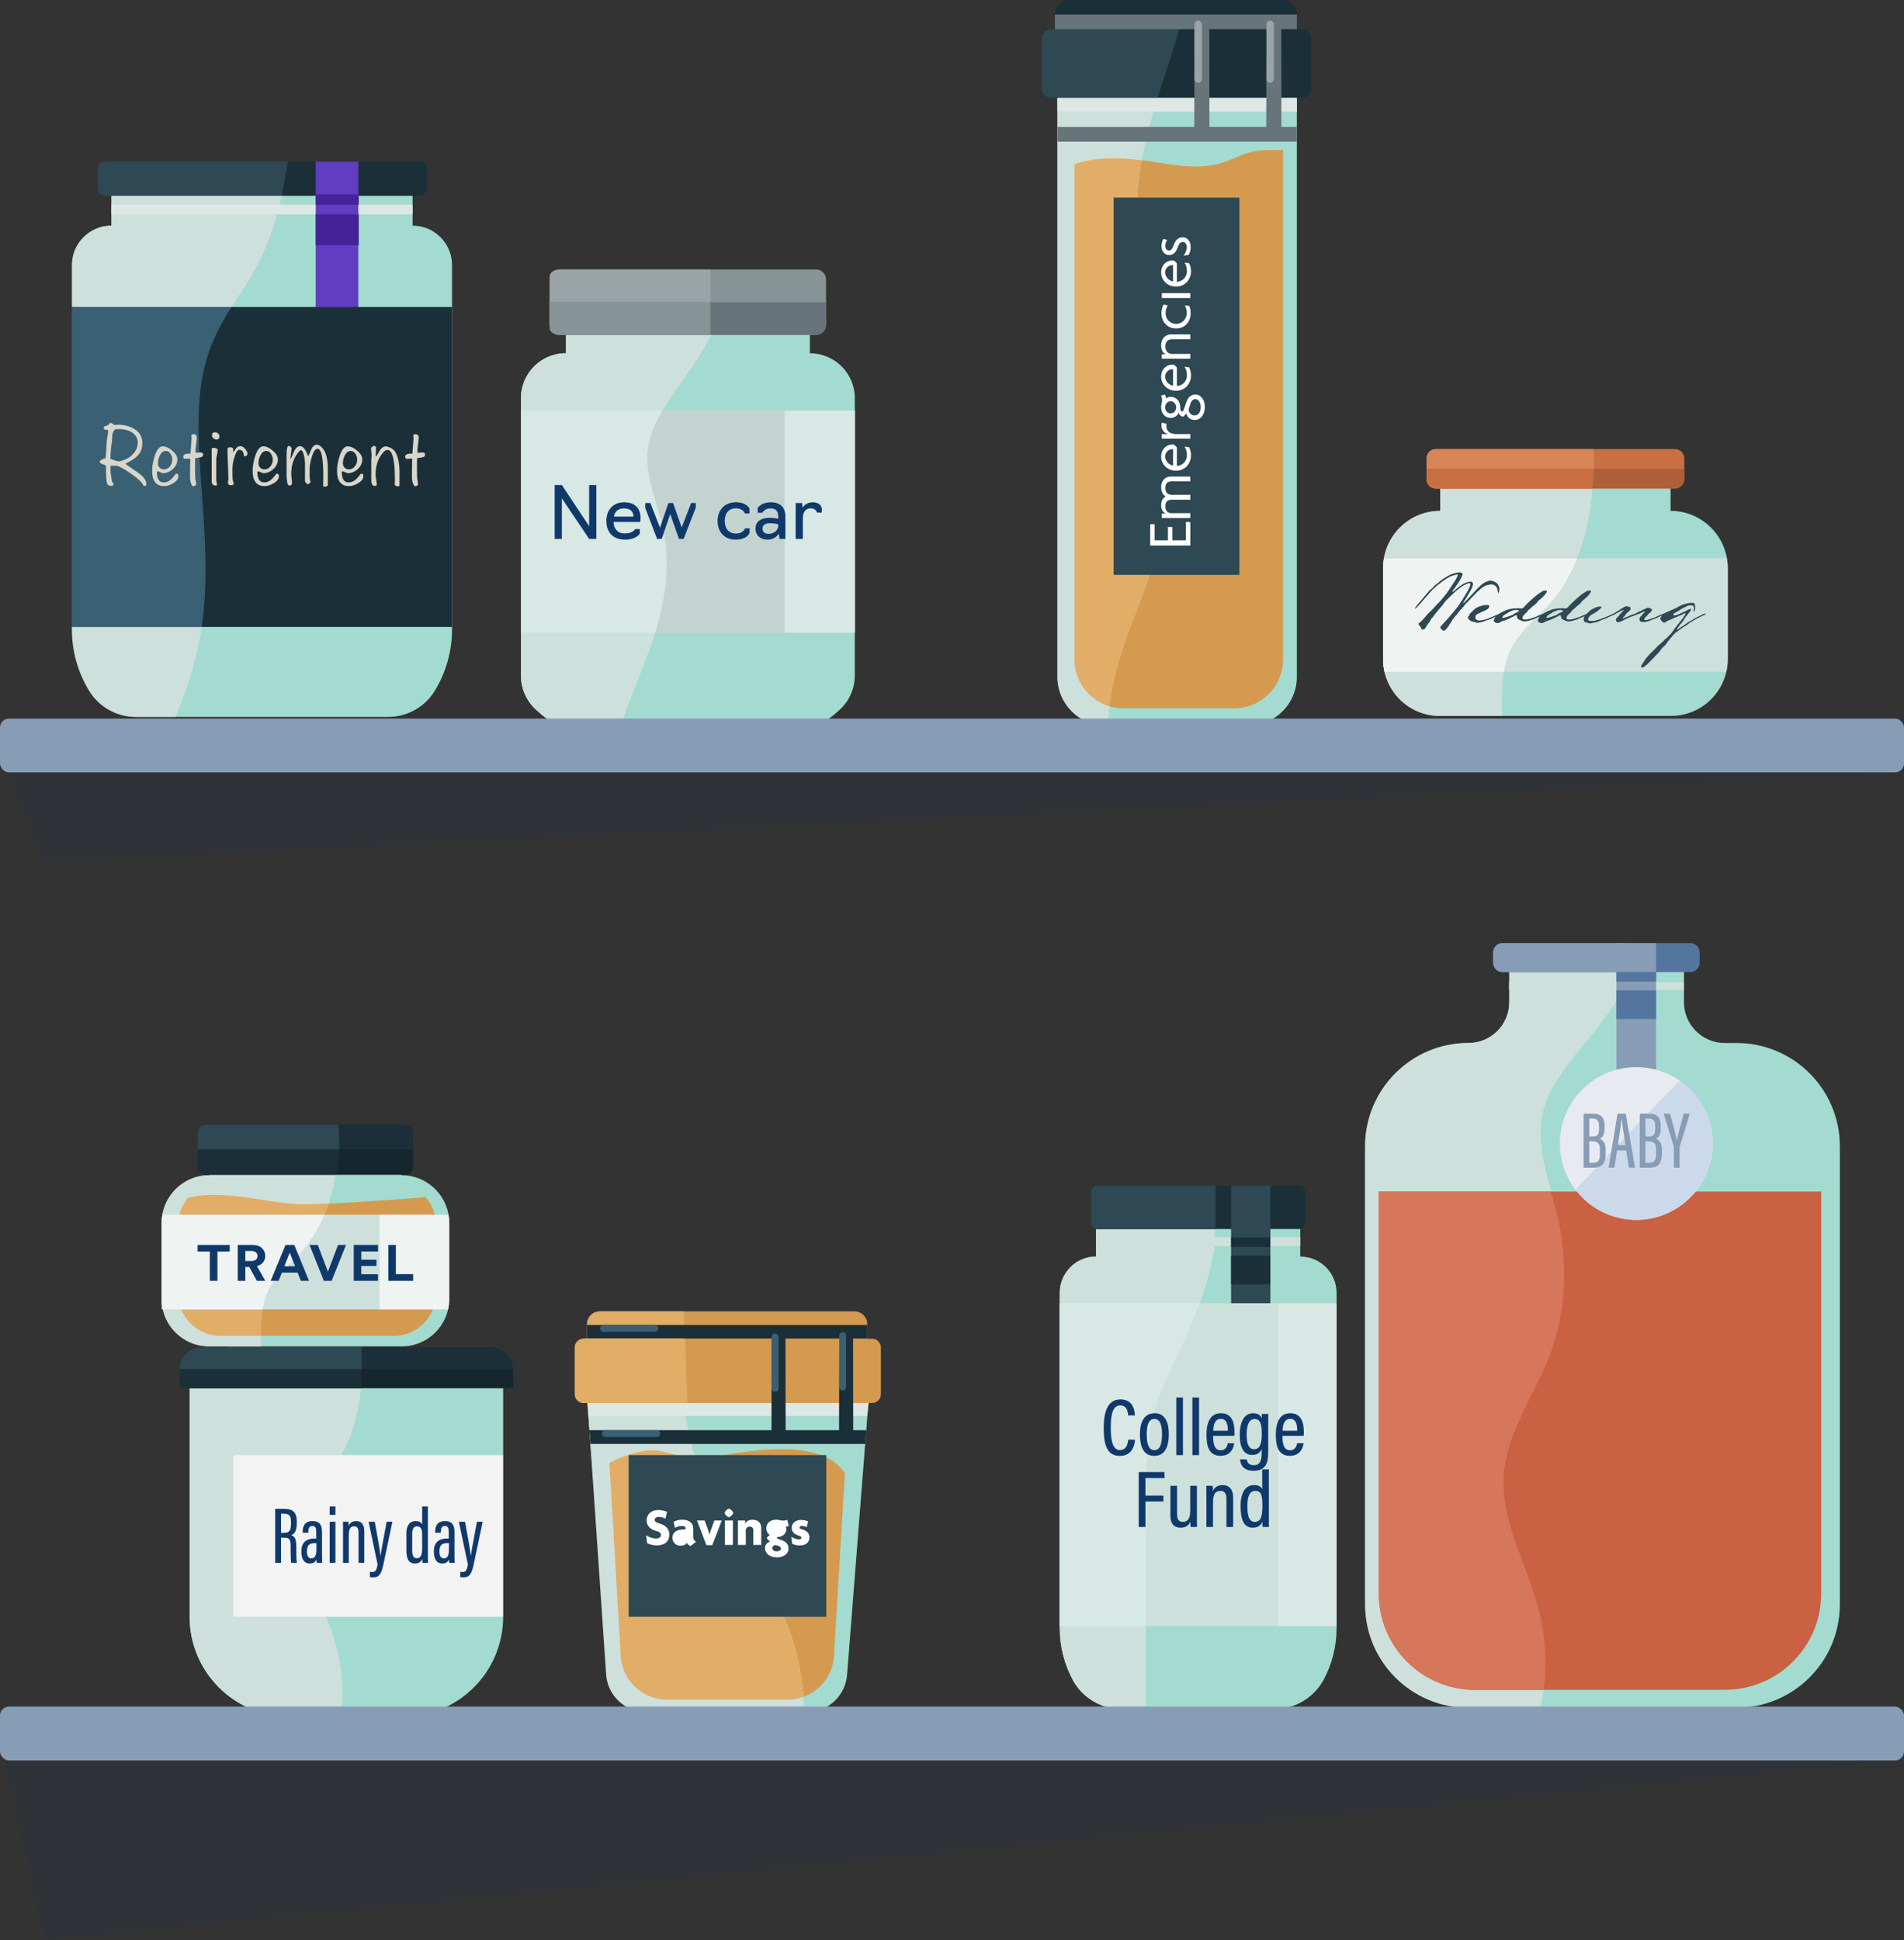 <svg xmlns="http://www.w3.org/2000/svg" width="212" height="216" viewBox="0 0 212 216"><rect x="0" y="0" width="212" height="216" fill="#333333" stroke="none"/><g id="jars-hero" fill="none" fill-rule="evenodd" stroke="none" stroke-width="1"><g id="Group-2"><g id="Jar-I" transform="translate(116)"><path id="Fill-4" fill="#A3DBD0" d="M22.961,80.788 L7.181,80.788 C4.178,80.788 1.744,78.354 1.744,75.35 L1.744,2.977 L28.398,2.977 L28.398,75.35 C28.398,78.354 25.964,80.788 22.961,80.788"/><path id="Fill-5" fill="#D49A50" d="M23.035,16.996 C21.834,17.363 20.74,18.008 19.508,18.289 C16.538,18.966 13.406,18.063 10.439,17.751 C8.626,17.561 5.771,17.449 3.642,18.285 L3.642,73.417 C3.642,76.419 6.076,78.853 9.078,78.853 L21.429,78.853 C24.431,78.853 26.865,76.419 26.865,73.417 L26.865,16.699 C25.578,16.733 24.312,16.606 23.035,16.996"/><path id="Fill-6" fill="#CEE0DB" d="M13.527,8.878 C14.16,6.911 14.854,4.961 15.365,2.977 L1.744,2.977 L1.744,75.35 C1.744,78.354 4.178,80.788 7.181,80.788 L7.409,80.788 C7.416,80.517 7.419,80.247 7.431,79.978 C7.601,75.962 8.912,72.195 10.349,68.478 C13.313,60.809 15.629,53.891 14.478,45.555 C13.366,37.51 10.074,29.772 10.649,21.539 C10.951,17.209 12.204,12.99 13.527,8.878"/><path id="Fill-7" fill="#E2AD67" d="M3.642,73.432 C3.642,75.903 5.292,77.985 7.55,78.646 C7.93,75.171 9.088,71.868 10.349,68.605 C13.313,60.936 15.629,54.018 14.478,45.682 C13.366,37.636 10.074,29.899 10.649,21.665 C10.739,20.384 10.913,19.112 11.148,17.85 C10.911,17.819 10.674,17.79 10.439,17.765 C8.626,17.575 5.771,17.463 3.642,18.299 L3.642,73.432"/><path id="Fill-8" fill="#1B2F38" d="M26.877,-2.84217094e-14 L2.98,-2.84217094e-14 C2.139,-2.84217094e-14 1.457,0.681 1.457,1.521 L1.457,9.735 L28.398,9.735 L28.398,1.521 C28.398,0.681 27.717,-2.84217094e-14 26.877,-2.84217094e-14"/><path id="Fill-9" fill="#1B2F38" d="M28.979,10.901 L1.038,10.901 C0.465,10.901 1.13686838e-13,10.436 1.13686838e-13,9.863 L1.13686838e-13,4.293 C1.13686838e-13,3.719 0.465,3.254 1.038,3.254 L28.979,3.254 C29.553,3.254 30.018,3.719 30.018,4.293 L30.018,9.863 C30.018,10.436 29.553,10.901 28.979,10.901"/><path id="Fill-10" fill="#2E4854" d="M15.297,3.254 L1.038,3.254 C0.465,3.254 5.68434189e-14,3.719 5.68434189e-14,4.293 L5.68434189e-14,9.863 C5.68434189e-14,10.436 0.465,10.901 1.038,10.901 L12.899,10.901 C13.108,10.224 13.32,9.549 13.535,8.878 C14.139,7.003 14.794,5.142 15.297,3.254"/><polygon id="Fill-11" fill="#DDE8E5" points="1.744 12.431 28.398 12.431 28.398 10.901 1.744 10.901"/><polygon id="Fill-12" fill="#67747A" points="1.744 15.774 28.398 15.774 28.398 14.134 1.744 14.134"/><polygon id="Fill-13" fill="#67747A" points="1.457 3.254 28.398 3.254 28.398 1.615 1.457 1.615"/><rect id="Rectangle" width="14" height="42" x="8" y="22" fill="#2E4854"/><path id="Fill-21" fill="#67747A" d="M16.974,14.941 L18.664,15.08 L18.645,2.882 C18.647,2.428 18.279,2.059 17.825,2.059 C17.373,2.059 17.007,2.424 17.005,2.875 L16.974,14.941"/><path id="Fill-22" fill="#9AA4A6" d="M17.407,9.217 L17.407,9.217 C17.634,9.217 17.819,9.033 17.819,8.805 L17.819,2.705 C17.819,2.478 17.634,2.294 17.407,2.294 C17.18,2.294 16.996,2.478 16.996,2.705 L16.996,8.805 C16.996,9.033 17.18,9.217 17.407,9.217"/><path id="Fill-23" fill="#67747A" d="M24.988,14.941 L26.679,15.08 L26.659,2.882 C26.661,2.428 26.293,2.059 25.84,2.059 C25.388,2.059 25.022,2.424 25.02,2.875 L24.988,14.941"/><path id="Fill-24" fill="#9AA4A6" d="M25.422,9.217 L25.422,9.217 C25.649,9.217 25.833,9.033 25.833,8.805 L25.833,2.705 C25.833,2.478 25.649,2.294 25.422,2.294 C25.195,2.294 25.01,2.478 25.01,2.705 L25.01,8.805 C25.01,9.033 25.195,9.217 25.422,9.217"/></g><g id="Jar-H" transform="translate(58 30)"><path id="Fill-466" fill="#A3DBD0" d="M32.179,9.331 L32.179,1.833 L4.999,1.833 L4.999,9.331 C2.238,9.331 5.68434189e-14,11.569 5.68434189e-14,14.329 L5.68434189e-14,45.208 C5.68434189e-14,46.696 0.642,48.111 1.761,49.091 L2.29,49.553 C3.23,50.376 4.438,50.83 5.687,50.83 L31.489,50.83 C32.739,50.83 33.946,50.377 34.887,49.553 L35.414,49.091 C36.535,48.112 37.177,46.697 37.177,45.208 L37.177,14.329 C37.177,11.569 34.939,9.331 32.179,9.331"/><path id="Fill-467" fill="#CEE0DB" d="M23.052,1.825 L5.004,1.825 L5.004,9.323 C2.244,9.323 0.005,11.561 0.005,14.322 L0.005,45.201 C0.005,46.689 0.648,48.104 1.767,49.084 L2.295,49.546 C3.235,50.369 4.444,50.822 5.693,50.822 L11.078,50.822 C13.525,43.83 17.335,37.189 15.935,29.351 C15.424,26.494 13.988,23.635 14.074,20.701 C14.163,17.637 16.138,15.027 17.847,12.623 C20.273,9.208 22.448,5.736 23.052,1.825"/><path id="Fill-468" fill="#869496" d="M32.862,7.287 L4.315,7.287 C3.701,7.287 3.202,6.788 3.202,6.174 L3.202,1.113 C3.202,0.498 3.701,2.84217094e-14 4.315,2.84217094e-14 L32.862,2.84217094e-14 C33.476,2.84217094e-14 33.975,0.498 33.975,1.113 L33.975,6.174 C33.975,6.788 33.476,7.287 32.862,7.287"/><path id="Fill-469" fill="#9AA4A6" d="M21.098,2.84217094e-14 L4.315,2.84217094e-14 C3.701,2.84217094e-14 3.202,0.345 3.202,0.771 L3.202,6.516 C3.202,6.941 3.701,7.287 4.315,7.287 L21.098,7.287 L21.098,2.84217094e-14"/><path id="Fill-470" fill="#67747A" d="M4.315,7.287 L32.862,7.287 C33.476,7.287 33.975,6.788 33.975,6.174 L33.975,3.644 L3.202,3.644 L3.202,6.174 C3.202,6.788 3.701,7.287 4.315,7.287"/><path id="Fill-471" fill="#869496" d="M3.202,3.644 L3.202,6.174 C3.202,6.788 3.701,7.287 4.315,7.287 L21.098,7.287 L21.098,3.644 L3.202,3.644"/><polygon id="Fill-607" fill="#C3D4D0" points="0 40.442 37.177 40.442 37.177 15.708 0 15.708"/><polygon id="Fill-608" fill="#D8E8E4" points="29.368 40.442 37.177 40.442 37.177 15.708 29.368 15.708"/><path id="Fill-609" fill="#D8E8E4" d="M0.005,15.709 L0.005,40.442 L14.939,40.442 C16.028,36.918 16.636,33.289 15.935,29.359 C15.424,26.501 13.988,23.643 14.074,20.708 C14.126,18.9 14.837,17.251 15.761,15.709 L0.005,15.709"/></g><g id="Jar-G" transform="translate(154 50)"><path id="Fill-265" fill="#C94E42" d="M21.834,8.108 C21.834,8.682 21.369,9.147 20.795,9.147 C20.221,9.147 19.756,8.682 19.756,8.108 C19.756,7.534 20.221,7.068 20.795,7.068 C21.369,7.068 21.834,7.534 21.834,8.108"/><path id="Fill-731" fill="#A3DBD0" d="M32.009,6.878 L32.009,1.762 C31.843,1.765 31.675,1.768 31.504,1.772 C28.415,1.838 13.329,1.908 6.363,1.908 L6.363,6.878 C2.849,6.878 -5.68434189e-14,9.727 -5.68434189e-14,13.241 L-5.68434189e-14,23.391 C-5.68434189e-14,26.879 2.828,29.706 6.317,29.706 L32.056,29.706 C35.545,29.706 38.372,26.879 38.372,23.391 L38.372,13.241 C38.372,9.727 35.523,6.878 32.009,6.878"/><path id="Fill-732" fill="#CEE0DB" d="M6.363,2.139 L6.363,6.878 C2.849,6.878 -1.13686838e-13,9.726 -1.13686838e-13,13.241 L-1.13686838e-13,23.391 C-1.13686838e-13,26.879 2.828,29.706 6.317,29.706 L13.265,29.706 C13.195,27.463 13.197,25.15 13.843,23.174 C14.76,20.366 17.57,18.592 19.309,16.298 C22.258,12.41 23.515,6.658 23.317,1.908 C22.424,2.016 9.237,2.193 6.363,2.139"/><path id="Fill-733" fill="#C97042" d="M32.501,4.386 L5.871,4.386 C5.298,4.386 4.834,3.922 4.834,3.348 L4.834,1.038 C4.834,0.464 5.298,-4.26325641e-14 5.871,-4.26325641e-14 L32.501,-4.26325641e-14 C33.074,-4.26325641e-14 33.539,0.464 33.539,1.038 L33.539,3.348 C33.539,3.922 33.074,4.386 32.501,4.386"/><path id="Fill-734" fill="#D78457" d="M13.46,24.786 C13.551,24.23 13.674,23.69 13.843,23.174 C14.76,20.366 17.57,18.592 19.309,16.298 C20.297,14.995 21.094,13.601 21.717,12.146 L0.101,12.146 C0.04,12.502 -2.84217094e-14,12.866 -2.84217094e-14,13.241 L-2.84217094e-14,23.391 C-2.84217094e-14,23.87 0.058,24.336 0.16,24.786 L13.46,24.786"/><path id="Fill-735" fill="#D78457" d="M23.469,-4.26325641e-14 L5.871,-4.26325641e-14 C5.298,-4.26325641e-14 4.834,0.464 4.834,1.038 L4.834,3.348 C4.834,3.922 5.298,4.386 5.871,4.386 L23.292,4.386 C23.42,3.41 23.555,1.319 23.469,-4.26325641e-14"/><path id="Fill-760" fill="#CEE0DB" d="M-5.68434189e-14,13.241 L-5.68434189e-14,23.391 C-5.68434189e-14,23.87 0.058,24.336 0.16,24.786 L38.212,24.786 C38.314,24.336 38.372,23.87 38.372,23.391 L38.372,13.241 C38.372,12.866 38.334,12.502 38.272,12.146 L0.101,12.146 C0.04,12.502 -5.68434189e-14,12.866 -5.68434189e-14,13.241"/><path id="Fill-761" fill="#EFF4F2" d="M0.101,12.146 C0.04,12.502 2.84217094e-14,12.866 2.84217094e-14,13.241 L2.84217094e-14,23.391 C2.84217094e-14,23.87 0.058,24.336 0.16,24.786 L13.46,24.786 C13.551,24.23 13.674,23.69 13.843,23.174 C14.76,20.366 17.57,18.592 19.309,16.298 C20.24,15.071 21.002,13.656 21.604,12.146 L0.101,12.146"/><path id="Fill-768" fill="#AD5F37" d="M4.834,2.193 L4.834,3.348 C4.834,3.922 5.298,4.386 5.871,4.386 L32.501,4.386 C33.074,4.386 33.539,3.922 33.539,3.348 L33.539,2.193 L4.834,2.193"/><path id="Fill-769" fill="#C97042" d="M4.834,2.193 L4.834,3.348 C4.834,3.42 4.841,3.49 4.855,3.557 C4.951,4.031 5.37,4.386 5.871,4.386 L23.292,4.386 C23.359,3.873 23.427,3.05 23.466,2.193 L4.834,2.193"/></g><g id="Jar-F" transform="translate(64 146)"><path id="Fill-682" fill="#D49A50" d="M31.143,9.23705556e-14 L2.787,9.23705556e-14 C2.001,9.23705556e-14 1.363,0.638 1.363,1.424 L1.363,9.108 L32.565,9.108 L32.565,1.424 C32.565,0.638 31.928,9.23705556e-14 31.143,9.23705556e-14"/><path id="Fill-683" fill="#A3DBD0" d="M25.834,44.614 L8.248,44.614 C5.901,44.614 3.949,42.809 3.765,40.469 L1.363,9.851 L32.718,9.851 L30.317,40.469 C30.133,42.809 28.181,44.614 25.834,44.614"/><path id="Fill-684" fill="#E2AD67" d="M12.333,5.67 C12.27,4.155 12.185,1.619 12.121,6.39488462e-14 L2.787,6.39488462e-14 C2.001,6.39488462e-14 1.363,0.638 1.363,1.424 L1.363,5.67 L12.333,5.67"/><path id="Fill-685" fill="#D49A50" d="M10.276,43.218 L23.698,43.218 C26.559,43.218 28.877,40.899 28.877,38.038 L30.074,18.035 C27.524,14.005 19.453,15.49 15.657,16.176 C14.277,16.426 13.014,16.461 11.655,16.085 C10.49,15.763 9.325,15.375 8.097,15.472 C7.135,15.547 4.773,16.264 3.856,16.876 L5.097,38.038 C5.097,40.899 7.415,43.218 10.276,43.218"/><polygon id="Fill-686" fill="#1B2F38" points="1.363 3.045 32.565 3.045 32.565 1.511 1.363 1.511"/><path id="Fill-687" fill="#CEE0DB" d="M3.492,40.469 C3.676,42.809 5.628,44.614 7.975,44.614 L25.503,44.614 C25.498,42.178 25.176,39.742 24.499,37.375 C23.165,32.712 20.439,28.794 17.766,24.822 C14.911,20.582 13.024,16.544 12.336,11.43 C12.266,10.905 12.049,3.571 11.985,3.045 L0.938,3.045 L3.492,40.469"/><path id="Fill-688" fill="#E2AD67" d="M24.499,37.384 C23.165,32.721 20.439,28.802 17.766,24.831 C15.889,22.045 14.442,19.341 13.467,16.367 C12.869,16.347 12.273,16.265 11.655,16.094 C10.49,15.773 9.325,15.385 8.097,15.48 C7.135,15.557 4.773,16.273 3.856,16.886 L5.097,38.048 C5.097,40.908 7.415,43.227 10.276,43.227 L23.698,43.227 C24.312,43.227 24.899,43.115 25.446,42.919 C25.326,41.054 25.018,39.199 24.499,37.384"/><polyline id="Fill-689" fill="#DDE8E5" points="32.565 11.63 32.718 10.198 1.439 10.198 1.552 11.63 32.565 11.63"/><polyline id="Fill-690" fill="#1B2F38" points="32.336 14.757 32.457 13.224 1.631 13.224 1.752 14.757 32.336 14.757"/><path id="Fill-691" fill="#D49A50" d="M33.11,10.198 L0.972,10.198 C0.436,10.198 5.68434189e-14,9.763 5.68434189e-14,9.227 L5.68434189e-14,4.016 C5.68434189e-14,3.479 0.436,3.045 0.972,3.045 L33.11,3.045 C33.646,3.045 34.082,3.479 34.082,4.016 L34.082,9.227 C34.082,9.763 33.646,10.198 33.11,10.198"/><path id="Fill-692" fill="#E2AD67" d="M0.972,3.045 C0.436,3.045 1.42108547e-13,3.479 1.42108547e-13,4.016 L1.42108547e-13,9.227 C1.42108547e-13,9.763 0.436,10.198 0.972,10.198 L12.542,10.198 C12.449,7.953 12.307,3.454 12.258,3.045 L0.972,3.045"/><path id="Fill-693" fill="#1B2F38" d="M21.896,14.301 L23.477,14.431 L23.459,3.02 C23.461,2.595 23.117,2.249 22.692,2.249 C22.269,2.249 21.927,2.591 21.926,3.013 L21.896,14.301"/><path id="Fill-699" fill="#396073" d="M22.301,8.946 L22.301,8.946 C22.513,8.946 22.686,8.774 22.686,8.561 L22.686,2.854 C22.686,2.642 22.513,2.469 22.301,2.469 C22.089,2.469 21.917,2.642 21.917,2.854 L21.917,8.561 C21.917,8.774 22.089,8.946 22.301,8.946"/><path id="Fill-700" fill="#396073" d="M2.823,1.897 L2.823,1.897 C2.823,2.109 2.995,2.281 3.208,2.281 L8.915,2.281 C9.128,2.281 9.3,2.109 9.3,1.897 C9.3,1.683 9.128,1.511 8.915,1.511 L3.208,1.511 C2.995,1.511 2.823,1.683 2.823,1.897"/><path id="Fill-701" fill="#396073" d="M3.033,13.608 L3.033,13.608 C3.033,13.822 3.206,13.994 3.418,13.994 L9.125,13.994 C9.338,13.994 9.511,13.822 9.511,13.608 C9.511,13.396 9.338,13.224 9.125,13.224 L3.418,13.224 C3.206,13.224 3.033,13.396 3.033,13.608"/><path id="Fill-702" fill="#1B2F38" d="M29.422,14.145 L31.002,14.275 L30.985,2.863 C30.987,2.438 30.643,2.093 30.218,2.093 C29.796,2.092 29.453,2.434 29.451,2.857 L29.422,14.145"/><path id="Fill-703" fill="#396073" d="M29.828,8.789 L29.828,8.789 C30.04,8.789 30.212,8.618 30.212,8.405 L30.212,2.697 C30.212,2.485 30.04,2.313 29.828,2.313 C29.615,2.313 29.443,2.485 29.443,2.697 L29.443,8.405 C29.443,8.618 29.615,8.789 29.828,8.789"/></g><g id="Jar-E" transform="translate(8 18)"><path id="Fill-313" fill="#A3DBD0" d="M37.939,7.121 L37.939,2.057 L4.391,2.057 L4.391,7.121 C1.966,7.121 -1.27897692e-13,9.087 -1.27897692e-13,11.512 L-1.27897692e-13,52.085 C-1.27897692e-13,54.513 0.674,56.868 1.913,58.901 C3.019,60.717 4.999,61.819 7.125,61.819 L35.204,61.819 C37.331,61.819 39.311,60.717 40.417,58.901 C41.655,56.868 42.33,54.513 42.33,52.085 L42.33,11.512 C42.33,9.087 40.364,7.121 37.939,7.121"/><path id="Fill-324" fill="#CEE0DB" d="M18.954,14.377 C21.581,10.474 22.958,6.402 23.701,2.057 L4.445,2.057 L4.445,7.121 C2.019,7.121 0.053,9.087 0.053,11.512 L0.053,52.085 C0.053,54.513 0.727,56.868 1.965,58.901 C3.071,60.717 5.051,61.819 7.178,61.819 L11.531,61.819 C12.539,59.434 13.379,56.985 13.963,54.46 C15.604,47.36 14.632,40.332 14.231,33.164 C14.043,29.793 13.981,26.33 14.73,23.019 C15.476,19.724 17.096,17.138 18.954,14.377"/><path id="Fill-365" fill="#1B2F38" d="M38.743,3.798 L3.666,3.798 C3.229,3.798 2.875,3.444 2.875,3.006 L2.875,0.791 C2.875,0.354 3.229,4.26325641e-14 3.666,4.26325641e-14 L38.743,4.26325641e-14 C39.179,4.26325641e-14 39.534,0.354 39.534,0.791 L39.534,3.006 C39.534,3.444 39.179,3.798 38.743,3.798"/><polygon id="Fill-366" fill="#DDE8E5" points="4.391 5.855 37.939 5.855 37.939 4.787 4.391 4.787"/><polygon id="Fill-367" fill="#1B2F38" points="0 51.798 42.33 51.798 42.33 16.179 0 16.179"/><path id="Fill-368" fill="#396073" d="M17.775,16.179 L0.053,16.179 L0.053,51.798 L14.462,51.798 C15.369,45.599 14.582,39.435 14.231,33.164 C14.043,29.793 13.981,26.33 14.73,23.019 C15.312,20.447 16.43,18.308 17.775,16.179"/><polygon id="Fill-369" fill="#613DC1" points="27.154 16.179 31.9 16.179 31.9 0 27.154 0"/><polygon id="Fill-376" fill="#442399" points="27.154 4.789 31.947 4.789 31.947 3.642 27.154 3.642"/><polygon id="Fill-377" fill="#442399" points="27.154 9.308 31.947 9.308 31.947 5.857 27.154 5.857"/><path id="Fill-378" fill="#2E4854" d="M3.666,4.26325641e-14 C3.229,4.26325641e-14 2.875,0.354 2.875,0.791 L2.875,3.006 C2.875,3.444 3.229,3.798 3.666,3.798 L23.364,3.798 L24.059,4.26325641e-14 L3.666,4.26325641e-14"/></g><g id="Jar-D" transform="translate(152 105)"><path id="Fill-173" fill="#A3DBD0" d="M35.501,6.581 L35.501,2.988 L16.051,2.988 L16.051,6.581 C16.051,9.087 14.018,11.119 11.512,11.119 C5.154,11.119 -4.26325641e-14,16.273 -4.26325641e-14,22.631 L-4.26325641e-14,73.616 C-4.26325641e-14,79.975 5.154,85.128 11.512,85.128 L41.347,85.128 C47.705,85.128 52.859,79.975 52.859,73.616 L52.859,22.631 C52.859,16.273 47.705,11.119 41.347,11.119 L40.039,11.119 C37.533,11.119 35.501,9.087 35.501,6.581"/><path id="Fill-174" fill="#CEE0DB" d="M11.512,85.128 L19.498,85.128 C20.474,81.237 20.24,76.955 18.921,72.749 C17.568,68.427 15.175,63.983 15.424,59.345 C15.682,54.553 18.843,50.383 20.507,46.015 C22.333,41.223 22.601,36.084 21.578,31.082 C20.565,26.133 18.1,21.302 20.695,16.439 C22.809,12.476 26.407,9.529 28.485,5.534 C28.919,4.7 28.595,3.659 28.9,2.798 L16.051,2.988 L16.051,6.581 C16.051,9.087 14.018,11.119 11.512,11.119 C5.154,11.119 2.84217094e-14,16.273 2.84217094e-14,22.631 L2.84217094e-14,73.616 C2.84217094e-14,79.975 5.154,85.128 11.512,85.128"/><path id="Fill-175" fill="#C96142" d="M40.054,83.129 C45.979,83.129 50.782,78.326 50.782,72.4 L50.782,27.66 L1.52,27.66 L1.52,72.4 C1.52,78.326 6.324,83.129 12.249,83.129 L40.054,83.129 Z"/><path id="Fill-176" fill="#D6765A" d="M19.877,83.15 C20.352,79.814 20.018,76.268 18.922,72.77 C17.568,68.448 15.175,64.005 15.424,59.366 C15.682,54.574 18.843,50.403 20.507,46.036 C22.333,41.244 22.601,36.105 21.578,31.103 C21.412,30.292 21.108,29.148 20.665,27.669 L1.52,27.669 L1.52,72.421 C1.52,78.346 6.324,83.15 12.249,83.15 L19.877,83.15 Z"/><polygon id="Fill-177" fill="#CEE0DB" points="16.036 5.199 35.501 5.199 35.501 4.364 16.036 4.364"/><path id="Fill-178" fill="#54759E" d="M36.214,3.228 L15.291,3.228 C14.718,3.228 14.253,2.763 14.253,2.19 L14.253,1.038 C14.253,0.465 14.718,-6.03961325e-14 15.291,-6.03961325e-14 L36.214,-6.03961325e-14 C36.788,-6.03961325e-14 37.252,0.465 37.252,1.038 L37.252,2.19 C37.252,2.763 36.788,3.228 36.214,3.228"/><path id="Fill-179" fill="#879CB5" d="M28.9,-6.03961325e-14 L15.291,-6.03961325e-14 C14.718,-6.03961325e-14 14.253,0.465 14.253,1.038 L14.253,2.19 C14.253,2.763 14.718,3.228 15.291,3.228 L28.9,3.228 L28.9,-6.03961325e-14"/><polygon id="Fill-180" fill="#879CB5" points="27.983 22.729 32.397 22.729 32.397 0 27.983 0"/><path id="Fill-181" fill="#E7EBF0" d="M30.19,30.812 C25.496,30.812 21.689,27.005 21.689,22.31 C21.689,17.615 25.496,13.808 30.19,13.808 C34.886,13.808 38.692,17.615 38.692,22.31 C38.692,27.005 34.886,30.812 30.19,30.812 Z"/><polygon id="Fill-182" fill="#54759E" points="27.983 4.284 32.397 4.284 32.397 3.228 27.983 3.228"/><polygon id="Fill-183" fill="#54759E" points="27.983 8.446 32.397 8.446 32.397 5.268 27.983 5.268"/><path id="Fill-184" fill="#CBD9EB" d="M23.419,27.434 C24.972,29.482 27.423,30.81 30.19,30.81 C34.886,30.81 38.692,27.004 38.692,22.308 C38.692,19.411 37.241,16.856 35.028,15.321 C31.52,18.871 28.071,22.477 24.683,26.14 C24.249,26.563 23.829,26.995 23.419,27.434"/></g><g id="Jar-C" transform="translate(18 125.2)"><path id="Fill-707" fill="#A3DBD0" d="M26.71,5.641 L26.71,2.482 C24.58,2.843 22.166,2.708 20.719,2.694 C18.353,2.671 15.996,2.512 13.637,2.338 C10.881,2.135 8.064,2.237 5.31,1.95 L5.31,5.641 C2.378,5.641 -5.68434189e-14,8.018 -5.68434189e-14,10.95 L-5.68434189e-14,19.419 C-5.68434189e-14,22.331 2.36,24.69 5.27,24.69 L26.75,24.69 C29.66,24.69 32.02,22.331 32.02,19.419 L32.02,10.95 C32.02,8.018 29.643,5.641 26.71,5.641"/><path id="Fill-708" fill="#D49A50" d="M15.786,8.881 C13.133,8.881 10.191,8.075 7.527,7.905 C6.236,7.822 4.358,7.728 2.897,8.173 C2.221,8.996 1.812,10.045 1.812,11.192 L1.812,18.797 C1.812,21.41 3.93,23.529 6.544,23.529 L25.829,23.529 C28.442,23.529 30.561,21.41 30.561,18.797 L30.561,11.192 C30.561,9.999 30.115,8.913 29.39,8.076 C29.316,8.088 19.668,8.881 15.786,8.881"/><path id="Fill-709" fill="#CEE0DB" d="M16.029,3.183 C12.415,3.493 8.901,3.152 5.31,2.82 L5.31,5.641 C2.378,5.641 2.84217094e-14,8.018 2.84217094e-14,10.95 L2.84217094e-14,19.419 C2.84217094e-14,22.331 2.36,24.69 5.27,24.69 L11.069,24.69 C11.01,22.818 11.012,20.888 11.551,19.239 C12.316,16.896 14.662,15.415 16.113,13.502 C18.476,10.384 19.565,6.649 19.5,2.844 C18.355,3.017 17.184,3.083 16.029,3.183"/><path id="Fill-710" fill="#E2AD67" d="M15.807,8.881 C13.155,8.881 10.214,8.075 7.55,7.905 C6.258,7.822 4.379,7.728 2.918,8.173 C2.243,8.996 1.834,10.045 1.834,11.192 L1.834,18.797 C1.834,21.41 3.952,23.529 6.566,23.529 L11.069,23.529 C11.058,22.034 11.146,20.548 11.573,19.239 C12.339,16.896 14.683,15.415 16.134,13.502 C17.234,12.051 18.055,10.466 18.614,8.803 C17.536,8.852 16.562,8.881 15.807,8.881"/><polyline id="Fill-711" fill="#CEE0DB" points="30.561 20.584 0 20.584 .13 10.037 30.561 10.037 30.561 20.584"/><path id="Fill-712" fill="#EFF4F2" d="M11.232,20.584 C11.308,20.121 11.41,19.67 11.551,19.239 C12.316,16.896 14.662,15.415 16.113,13.502 C16.937,12.415 17.602,11.251 18.121,10.037 L0.084,10.037 C0.033,10.334 -1.42108547e-14,10.638 -1.42108547e-14,10.95 L-1.42108547e-14,19.419 C-1.42108547e-14,19.82 0.048,20.209 0.133,20.584 L11.232,20.584"/><path id="Fill-713" fill="#EFF4F2" d="M24.274,10.037 L24.274,20.584 L31.887,20.584 C31.972,20.209 32.02,19.82 32.02,19.419 L32.02,10.95 C32.02,10.638 31.987,10.334 31.936,10.037 L24.274,10.037"/><path id="Fill-714" fill="#1B2F38" d="M27.121,5.568 L4.899,5.568 C4.421,5.568 4.034,5.18 4.034,4.701 L4.034,0.866 C4.034,0.387 4.421,1.42108547e-14 4.899,1.42108547e-14 L27.121,1.42108547e-14 C27.599,1.42108547e-14 27.987,0.387 27.987,0.866 L27.987,4.701 C27.987,5.18 27.599,5.568 27.121,5.568"/><path id="Fill-721" fill="#2E4854" d="M4.034,0.866 L4.034,4.701 C4.034,5.18 4.421,5.568 4.899,5.568 L19.41,5.568 C19.817,3.727 19.886,1.875 19.648,1.42108547e-14 L4.899,1.42108547e-14 C4.421,1.42108547e-14 4.034,0.387 4.034,0.866"/><path id="Fill-729" fill="#16262E" d="M4.034,2.751 L4.034,4.721 C4.034,5.2 4.421,5.588 4.899,5.588 L27.121,5.588 C27.599,5.588 27.987,5.2 27.987,4.721 L27.987,2.751 L4.034,2.751"/><path id="Fill-730" fill="#1B2F38" d="M4.906,5.578 L19.416,5.578 C19.624,4.643 19.741,3.704 19.778,2.761 L4.04,2.761 L4.04,4.711 C4.04,5.19 4.428,5.578 4.906,5.578"/></g><g id="Jar-B" transform="translate(20 150)"><path id="Fill-770" fill="#A3DBD0" d="M24.901,41.116 L12.233,41.116 C6.091,41.116 1.112,36.137 1.112,29.994 L1.112,2.269 L36.023,2.269 L36.023,29.994 C36.023,36.137 31.044,41.116 24.901,41.116"/><path id="Fill-771" fill="#CEE0DB" d="M5.303,3.55271368e-14 L1.112,2.269 L1.112,29.994 C1.112,36.137 6.091,41.116 12.233,41.116 L17.882,41.116 C18.512,37.775 17.861,34.084 16.682,30.962 C15.306,27.314 12.669,24.348 13.775,20.222 C14.774,16.492 17.556,13.571 18.953,9.996 C19.928,7.502 20.548,3.94 20.231,3.55271368e-14 C20.231,3.55271368e-14 7.941,3.55271368e-14 5.303,3.55271368e-14"/><path id="Fill-772" fill="#1B2F38" d="M34.679,2.13162821e-14 L2.443,2.13162821e-14 C1.094,2.13162821e-14 -7.10542736e-15,1.094 -7.10542736e-15,2.443 L-7.10542736e-15,4.538 L37.122,4.538 L37.122,2.443 C37.122,1.094 36.028,2.13162821e-14 34.679,2.13162821e-14"/><path id="Fill-773" fill="#2E4854" d="M20.231,2.13162821e-14 L2.443,2.13162821e-14 C1.094,2.13162821e-14 3.55271368e-14,1.094 3.55271368e-14,2.443 L3.55271368e-14,4.538 L20.218,4.538 C20.225,4.476 20.35,0.488 20.231,2.13162821e-14"/><polygon id="Fill-800" fill="#16262E" points="0 4.538 37.122 4.538 37.122 2.443 0 2.443"/><path id="Fill-801" fill="#1B2F38" d="M9.8790666e-05,2.443 L9.8790666e-05,4.538 L20.218,4.538 C20.222,4.508 20.254,3.504 20.271,2.443 L9.8790666e-05,2.443"/></g><g id="Jar-A" transform="translate(118 132)"><path id="Fill-68" fill="#A3DBD0" d="M26.775,7.893 L26.775,3.23 L4.044,3.23 L4.044,7.893 C1.81,7.893 7.46069873e-14,9.703 7.46069873e-14,11.937 L7.46069873e-14,49.298 C7.46069873e-14,51.378 0.537,53.398 1.529,55.176 C1.575,55.258 1.626,55.344 1.684,55.433 C2.85,57.258 4.913,58.311 7.078,58.311 L23.735,58.311 C25.863,58.311 27.883,57.288 29.07,55.521 C29.185,55.348 29.287,55.184 29.368,55.033 C30.311,53.291 30.819,51.323 30.819,49.298 L30.819,11.937 C30.819,9.703 29.008,7.893 26.775,7.893"/><path id="Fill-123" fill="#CEE0DB" d="M4.044,7.893 C1.81,7.893 8.8817842e-14,9.703 8.8817842e-14,11.937 L8.8817842e-14,49.298 C8.8817842e-14,51.378 0.537,53.398 1.529,55.176 C1.575,55.258 1.626,55.344 1.684,55.433 C2.85,57.258 4.913,58.311 7.078,58.311 L9.585,58.311 C9.585,52.314 9.585,40.933 9.586,40.547 C9.587,34.118 9.032,27.718 11.775,21.729 C13.963,16.951 16.288,12.504 17.173,7.252 C17.235,6.888 17.286,4.193 17.336,3.829 L4.044,3.829 L4.044,7.893"/><polygon id="Fill-142" fill="#CEE0DB" points="0 49.034 30.819 49.034 30.819 13.091 0 13.091"/><path id="Fill-161" fill="#D8E8E4" d="M9.586,40.547 C9.587,34.118 9.032,27.718 11.775,21.729 C13.11,18.813 14.495,16.019 15.575,13.091 L9.59232693e-14,13.091 L9.59232693e-14,49.034 L9.585,49.034 C9.585,44.643 9.586,40.769 9.586,40.547"/><polygon id="Fill-162" fill="#D8E8E4" points="24.297 49.026 30.815 49.026 30.815 13.083 24.297 13.083"/><path id="Fill-163" fill="#1B2F38" d="M26.607,4.833 L4.212,4.833 C3.81,4.833 3.483,4.507 3.483,4.104 L3.483,0.729 C3.483,0.326 3.81,1.42108547e-14 4.212,1.42108547e-14 L26.607,1.42108547e-14 C27.009,1.42108547e-14 27.336,0.326 27.336,0.729 L27.336,4.104 C27.336,4.507 27.009,4.833 26.607,4.833"/><polygon id="Fill-164" fill="#CEE0DB" points="4.044 6.727 26.775 6.727 26.775 5.744 4.044 5.744"/><path id="Fill-165" fill="#2E4854" d="M17.336,1.42108547e-14 L4.212,1.42108547e-14 C3.81,1.42108547e-14 3.483,0.326 3.483,0.729 L3.483,4.104 C3.483,4.507 3.81,4.833 4.212,4.833 L17.336,4.833 L17.336,1.42108547e-14"/><polygon id="Fill-166" fill="#2E4854" points="19.077 13.091 23.449 13.091 23.449 0 19.077 0"/><polygon id="Fill-167" fill="#1B2F38" points="19.077 6.826 23.449 6.826 23.449 5.77 19.077 5.77"/><polygon id="Fill-168" fill="#1B2F38" points="19.077 10.987 23.449 10.987 23.449 7.81 19.077 7.81"/></g><g id="Group" transform="translate(0 80)"><polygon id="Rectangle-Copy" fill="#10396B" fill-opacity=".1" points="0 4 212 4 212 6 4.892 16"/><rect id="Rectangle" width="212" height="6" x="0" y="0" fill="#879CB5" rx="1"/></g><g id="Group-Copy" transform="translate(0 190)"><polygon id="Rectangle-Copy" fill="#10396B" fill-opacity=".1" points="0 4 212 4 212 6 4.892 26"/><rect id="Rectangle" width="212" height="6" x="0" y="0" fill="#879CB5" rx="1"/></g><path id="Retirement" fill="#D8D6CA" fill-rule="nonzero" d="M16.13,54.1 C16.203,54.1 16.26,54.067 16.3,54 L16.3,54 L16.3,53.95 C16.313,53.637 16.167,53.327 15.86,53.02 C15.66,52.827 15.327,52.577 14.86,52.27 C14.393,51.963 14.093,51.747 13.96,51.62 C14.013,51.593 14.06,51.577 14.1,51.57 C14.713,51.237 15.127,50.953 15.34,50.72 C15.68,50.36 15.85,49.893 15.85,49.32 C15.85,48.627 15.54,48.1 14.92,47.74 C14.413,47.433 13.79,47.28 13.05,47.28 C13.017,47.28 12.97,47.285 12.91,47.295 L12.83,47.306 L12.83,47.306 L12.77,47.31 C12.71,47.31 12.642,47.273 12.565,47.2 C12.488,47.127 12.413,47.09 12.34,47.09 C12.293,47.09 12.24,47.1 12.18,47.12 C12.113,47.2 12.07,47.273 12.05,47.34 C11.95,47.367 11.853,47.393 11.76,47.42 C11.627,47.453 11.56,47.54 11.56,47.68 C11.56,47.793 11.632,47.85 11.775,47.85 C11.918,47.85 12.007,47.86 12.04,47.88 C12.047,48.04 12.027,48.243 11.98,48.49 C11.927,48.817 11.897,49.017 11.89,49.09 C11.877,49.237 11.857,49.56 11.83,50.06 C11.817,50.46 11.787,50.78 11.74,51.02 C11.313,51.14 11.1,51.273 11.1,51.42 C11.1,51.52 11.217,51.607 11.45,51.68 C11.683,51.753 11.8,51.837 11.8,51.93 C11.8,53.097 11.85,53.75 11.95,53.89 C12.05,54.03 12.197,54.1 12.39,54.1 C12.563,54.1 12.65,54.023 12.65,53.87 C12.65,53.883 12.593,53.8 12.48,53.62 C12.453,53.587 12.42,53.403 12.38,53.07 C12.333,52.757 12.31,52.557 12.31,52.47 L12.31,52.47 L12.31,51.85 L12.31,51.85 L12.88,51.85 C13.18,51.85 13.753,52.148 14.6,52.745 C15.447,53.342 15.897,53.777 15.95,54.05 C15.977,54.083 16.037,54.1 16.13,54.1 Z M13.21,51.36 C13.09,51.36 12.783,51.267 12.29,51.08 C12.317,50.253 12.37,49.65 12.45,49.27 C12.463,49.203 12.477,48.987 12.49,48.62 C12.503,48.367 12.557,48.163 12.65,48.01 L12.65,48.01 L12.78,47.81 C12.907,47.783 13.067,47.77 13.26,47.77 C13.8,47.77 14.26,47.883 14.64,48.11 C15.1,48.383 15.33,48.773 15.33,49.28 C15.33,49.76 15.157,50.183 14.81,50.55 C14.503,50.89 14.103,51.133 13.61,51.28 C13.437,51.333 13.303,51.36 13.21,51.36 Z M18.28,54.12 C18.593,54.12 18.927,54.013 19.28,53.8 C19.673,53.567 19.87,53.303 19.87,53.01 C19.87,52.823 19.793,52.73 19.64,52.73 C19.6,52.73 19.517,52.813 19.39,52.98 C19.23,53.193 19.083,53.35 18.95,53.45 C18.73,53.623 18.49,53.71 18.23,53.71 C17.723,53.71 17.47,53.327 17.47,52.56 C17.47,52.507 17.513,52.48 17.6,52.48 C17.647,52.48 17.735,52.513 17.865,52.58 C17.995,52.647 18.08,52.68 18.12,52.68 C18.54,52.68 18.917,52.527 19.25,52.22 C19.583,51.913 19.75,51.553 19.75,51.14 C19.75,50.82 19.56,50.498 19.18,50.175 C18.8,49.852 18.45,49.69 18.13,49.69 C17.757,49.69 17.45,50.063 17.21,50.81 C17.03,51.383 16.94,51.92 16.94,52.42 C16.94,53.553 17.387,54.12 18.28,54.12 Z M18.25,52.26 C18.057,52.26 17.898,52.195 17.775,52.065 C17.652,51.935 17.59,51.773 17.59,51.58 C17.59,51.28 17.66,50.99 17.8,50.71 C17.967,50.377 18.183,50.21 18.45,50.21 C18.67,50.21 18.847,50.312 18.98,50.515 C19.113,50.718 19.18,50.937 19.18,51.17 C19.18,51.45 19.097,51.697 18.93,51.91 C18.75,52.143 18.523,52.26 18.25,52.26 Z M21.56,54.14 C21.613,54.14 21.673,54.113 21.74,54.06 C21.807,54.007 21.84,53.953 21.84,53.9 C21.84,53.813 21.823,53.69 21.79,53.53 C21.757,53.37 21.74,53.253 21.74,53.18 C21.727,53 21.72,52.65 21.72,52.13 L21.722,51.436 C21.723,51.201 21.726,51.062 21.73,51.02 C21.763,51 21.89,50.977 22.11,50.95 C22.31,50.923 22.437,50.89 22.49,50.85 C22.577,50.79 22.62,50.707 22.62,50.6 C22.62,50.453 22.527,50.38 22.34,50.38 L22.34,50.38 L21.79,50.41 C21.777,50.337 21.77,50.26 21.77,50.18 C21.77,50.02 21.793,49.773 21.84,49.44 C21.887,49.107 21.91,48.857 21.91,48.69 C21.91,48.477 21.793,48.36 21.56,48.34 C21.487,48.333 21.423,48.348 21.37,48.385 C21.317,48.422 21.29,48.46 21.29,48.5 C21.29,48.52 21.298,48.552 21.315,48.595 L21.334,48.651 L21.334,48.651 L21.34,48.69 L21.21,50.5 C20.67,50.48 20.4,50.597 20.4,50.85 C20.4,51.03 20.507,51.107 20.72,51.08 C20.987,51.047 21.14,51.047 21.18,51.08 C21.17,51.399 21.164,51.844 21.162,52.415 L21.16,53.16 C21.16,53.34 21.187,53.53 21.24,53.73 C21.32,54.003 21.427,54.14 21.56,54.14 Z M24.11,48.93 C24.323,48.93 24.43,48.817 24.43,48.59 C24.43,48.457 24.382,48.347 24.285,48.26 C24.188,48.173 24.073,48.13 23.94,48.13 C23.713,48.13 23.6,48.243 23.6,48.47 C23.6,48.59 23.653,48.697 23.76,48.79 C23.867,48.883 23.983,48.93 24.11,48.93 Z M24.06,54.06 C24.107,54.06 24.143,54.033 24.17,53.98 C24.11,53.727 24.08,53.527 24.08,53.38 L24.08,53.38 L24.08,51.17 C24.08,51.05 24.107,50.87 24.16,50.63 C24.213,50.39 24.24,50.21 24.24,50.09 C24.24,50.023 24.183,49.967 24.07,49.92 C23.983,49.873 23.9,49.85 23.82,49.85 C23.74,49.85 23.657,49.873 23.57,49.92 L23.57,49.92 L23.57,53.59 C23.57,53.903 23.733,54.06 24.06,54.06 Z M25.72,54.03 C25.92,54.03 26.02,53.957 26.02,53.81 C26.02,53.777 26.007,53.728 25.98,53.665 C25.953,53.602 25.937,53.56 25.93,53.54 C25.897,53.4 25.88,53.023 25.88,52.41 C25.88,51.93 25.92,51.547 26,51.26 C26.207,50.473 26.417,50.08 26.63,50.08 C26.957,50.08 27.13,50.29 27.15,50.71 C27.19,50.777 27.237,50.81 27.29,50.81 C27.37,50.81 27.453,50.743 27.54,50.61 C27.547,50.523 27.55,50.467 27.55,50.44 C27.55,50.373 27.492,50.257 27.375,50.09 C27.258,49.923 27.167,49.82 27.1,49.78 C26.98,49.707 26.86,49.67 26.74,49.67 C26.58,49.67 26.427,49.753 26.28,49.92 C26.253,49.953 26.153,50.103 25.98,50.37 C25.973,50.243 25.967,50.113 25.96,49.98 C25.933,49.86 25.837,49.8 25.67,49.8 C25.537,49.8 25.447,49.815 25.4,49.845 C25.353,49.875 25.33,49.957 25.33,50.09 C25.33,50.457 25.347,51.007 25.38,51.74 C25.413,52.473 25.43,53.023 25.43,53.39 C25.43,53.423 25.422,53.472 25.405,53.535 L25.386,53.619 L25.386,53.619 L25.38,53.68 C25.38,53.913 25.493,54.03 25.72,54.03 Z M29.47,54.12 C29.783,54.12 30.117,54.013 30.47,53.8 C30.863,53.567 31.06,53.303 31.06,53.01 C31.06,52.823 30.983,52.73 30.83,52.73 C30.79,52.73 30.707,52.813 30.58,52.98 C30.42,53.193 30.273,53.35 30.14,53.45 C29.92,53.623 29.68,53.71 29.42,53.71 C28.913,53.71 28.66,53.327 28.66,52.56 C28.66,52.507 28.703,52.48 28.79,52.48 C28.837,52.48 28.925,52.513 29.055,52.58 C29.185,52.647 29.27,52.68 29.31,52.68 C29.73,52.68 30.107,52.527 30.44,52.22 C30.773,51.913 30.94,51.553 30.94,51.14 C30.94,50.82 30.75,50.498 30.37,50.175 C29.99,49.852 29.64,49.69 29.32,49.69 C28.947,49.69 28.64,50.063 28.4,50.81 C28.22,51.383 28.13,51.92 28.13,52.42 C28.13,53.553 28.577,54.12 29.47,54.12 Z M29.44,52.26 C29.247,52.26 29.088,52.195 28.965,52.065 C28.842,51.935 28.78,51.773 28.78,51.58 C28.78,51.28 28.85,50.99 28.99,50.71 C29.157,50.377 29.373,50.21 29.64,50.21 C29.86,50.21 30.037,50.312 30.17,50.515 C30.303,50.718 30.37,50.937 30.37,51.17 C30.37,51.45 30.287,51.697 30.12,51.91 C29.94,52.143 29.713,52.26 29.44,52.26 Z M36.18,54.19 C36.253,54.19 36.36,54.147 36.5,54.06 L36.5,54.06 L36.5,52.22 C36.5,51.087 36.297,50.303 35.89,49.87 C35.67,49.63 35.47,49.51 35.29,49.51 C35.103,49.51 34.947,49.59 34.82,49.75 C34.74,49.857 34.65,50.037 34.55,50.29 C34.45,50.543 34.367,50.71 34.3,50.79 C34.047,50.043 33.747,49.67 33.4,49.67 C33.153,49.67 32.94,49.853 32.76,50.22 L32.76,50.22 L32.38,51.08 L32.33,51.03 C32.337,50.957 32.36,50.773 32.4,50.48 C32.44,50.253 32.46,50.07 32.46,49.93 C32.46,49.863 32.425,49.798 32.355,49.735 C32.285,49.672 32.217,49.64 32.15,49.64 C31.99,49.64 31.91,49.98 31.91,50.66 L31.91,50.66 L31.91,53.02 C31.91,53.107 31.927,53.27 31.96,53.51 C31.993,53.777 32.023,53.927 32.05,53.96 C32.11,54.027 32.18,54.06 32.26,54.06 C32.427,54.06 32.51,53.96 32.51,53.76 C32.51,53.653 32.497,53.488 32.47,53.265 C32.443,53.042 32.43,52.873 32.43,52.76 C32.43,51.827 32.68,51.04 33.18,50.4 C33.327,50.213 33.437,50.12 33.51,50.12 C33.643,50.12 33.757,50.327 33.85,50.74 C33.923,51.067 33.96,51.337 33.96,51.55 L33.96,51.55 L33.96,53.56 C33.96,53.62 33.997,53.692 34.07,53.775 C34.143,53.858 34.21,53.9 34.27,53.9 C34.323,53.9 34.387,53.873 34.46,53.82 C34.533,53.767 34.57,53.713 34.57,53.66 C34.57,53.613 34.555,53.542 34.525,53.445 C34.495,53.348 34.48,53.273 34.48,53.22 L34.48,53.22 L34.48,52.22 C34.48,51.867 34.553,51.433 34.7,50.92 C34.887,50.28 35.107,49.96 35.36,49.96 C35.787,49.96 36,50.987 36,53.04 C36,53.167 35.997,53.347 35.99,53.58 C35.99,53.833 35.987,54.013 35.98,54.12 C36.067,54.167 36.133,54.19 36.18,54.19 Z M38.87,54.12 C39.183,54.12 39.517,54.013 39.87,53.8 C40.263,53.567 40.46,53.303 40.46,53.01 C40.46,52.823 40.383,52.73 40.23,52.73 C40.19,52.73 40.107,52.813 39.98,52.98 C39.82,53.193 39.673,53.35 39.54,53.45 C39.32,53.623 39.08,53.71 38.82,53.71 C38.313,53.71 38.06,53.327 38.06,52.56 C38.06,52.507 38.103,52.48 38.19,52.48 C38.237,52.48 38.325,52.513 38.455,52.58 C38.585,52.647 38.67,52.68 38.71,52.68 C39.13,52.68 39.507,52.527 39.84,52.22 C40.173,51.913 40.34,51.553 40.34,51.14 C40.34,50.82 40.15,50.498 39.77,50.175 C39.39,49.852 39.04,49.69 38.72,49.69 C38.347,49.69 38.04,50.063 37.8,50.81 C37.62,51.383 37.53,51.92 37.53,52.42 C37.53,53.553 37.977,54.12 38.87,54.12 Z M38.84,52.26 C38.647,52.26 38.488,52.195 38.365,52.065 C38.242,51.935 38.18,51.773 38.18,51.58 C38.18,51.28 38.25,50.99 38.39,50.71 C38.557,50.377 38.773,50.21 39.04,50.21 C39.26,50.21 39.437,50.312 39.57,50.515 C39.703,50.718 39.77,50.937 39.77,51.17 C39.77,51.45 39.687,51.697 39.52,51.91 C39.34,52.143 39.113,52.26 38.84,52.26 Z M44.31,54.16 C44.383,54.16 44.44,54.123 44.48,54.05 L44.48,54.05 L44.48,52.54 C44.48,51.673 44.35,50.977 44.09,50.45 C43.937,50.143 43.68,49.923 43.32,49.79 C43.16,49.73 43.04,49.7 42.96,49.7 C42.753,49.7 42.57,49.793 42.41,49.98 C42.323,50.073 42.217,50.247 42.09,50.5 C41.99,50.7 41.91,50.81 41.85,50.83 C41.843,50.737 41.84,50.64 41.84,50.54 C41.84,50.467 41.85,50.213 41.87,49.78 C41.797,49.687 41.717,49.64 41.63,49.64 C41.583,49.64 41.518,49.675 41.435,49.745 C41.352,49.815 41.31,49.877 41.31,49.93 C41.31,50.01 41.322,50.133 41.345,50.3 C41.368,50.467 41.38,50.593 41.38,50.68 C41.38,50.74 41.373,50.827 41.36,50.94 C41.347,51.053 41.34,51.14 41.34,51.2 L41.34,51.2 L41.34,53.47 C41.34,53.89 41.473,54.1 41.74,54.1 C41.88,54.1 41.95,54.05 41.95,53.95 C41.95,53.823 41.928,53.638 41.885,53.395 L41.849,53.171 C41.83,53.035 41.82,52.924 41.82,52.84 C41.82,51.887 42.073,51.097 42.58,50.47 C42.78,50.217 42.967,50.09 43.14,50.09 C43.693,50.09 43.97,51.197 43.97,53.41 C43.97,53.463 43.967,53.55 43.96,53.67 C43.953,53.79 43.95,53.88 43.95,53.94 L43.95,54.02 C44.117,54.113 44.237,54.16 44.31,54.16 Z M46.27,54.14 C46.323,54.14 46.383,54.113 46.45,54.06 C46.517,54.007 46.55,53.953 46.55,53.9 C46.55,53.813 46.533,53.69 46.5,53.53 C46.467,53.37 46.45,53.253 46.45,53.18 C46.437,53 46.43,52.65 46.43,52.13 L46.432,51.436 C46.433,51.201 46.436,51.062 46.44,51.02 C46.473,51 46.6,50.977 46.82,50.95 C47.02,50.923 47.147,50.89 47.2,50.85 C47.287,50.79 47.33,50.707 47.33,50.6 C47.33,50.453 47.237,50.38 47.05,50.38 L47.05,50.38 L46.5,50.41 C46.487,50.337 46.48,50.26 46.48,50.18 C46.48,50.02 46.503,49.773 46.55,49.44 C46.597,49.107 46.62,48.857 46.62,48.69 C46.62,48.477 46.503,48.36 46.27,48.34 C46.197,48.333 46.133,48.348 46.08,48.385 C46.027,48.422 46,48.46 46,48.5 C46,48.52 46.008,48.552 46.025,48.595 L46.044,48.651 L46.044,48.651 L46.05,48.69 L45.92,50.5 C45.38,50.48 45.11,50.597 45.11,50.85 C45.11,51.03 45.217,51.107 45.43,51.08 C45.697,51.047 45.85,51.047 45.89,51.08 C45.88,51.399 45.874,51.844 45.872,52.415 L45.87,53.16 C45.87,53.34 45.897,53.53 45.95,53.73 C46.03,54.003 46.137,54.14 46.27,54.14 Z"/><path id="Newcar" fill="#10396B" fill-rule="nonzero" d="M62.56,60 L62.56,55.48 L65.6,60 L66.4,60 L66.4,54 L65.6,54 L65.6,58.584 L62.56,54 L61.76,54 L61.76,60 L62.56,60 Z M69.584,60.08 C70.84,60.08 71.24,59.424 71.24,59.424 L71.24,58.904 L70.72,58.904 C70.72,58.904 70.496,59.392 69.584,59.392 C68.776,59.392 68.352,58.896 68.312,58.112 L71.288,58.112 C71.288,58.112 71.32,57.928 71.32,57.68 C71.32,56.672 70.776,55.92 69.488,55.92 C68.208,55.92 67.512,56.848 67.512,57.992 C67.512,59.216 68.216,60.08 69.584,60.08 Z M70.536,57.512 L68.352,57.512 C68.464,56.984 68.776,56.6 69.496,56.6 C70.2,56.6 70.536,56.992 70.536,57.512 Z M73.68,60 L74.624,57.232 L75.6,60 L76.12,60 L77.472,56.52 L77.472,56 L76.952,56 L75.904,58.72 L74.944,56 L74.424,56 L73.488,58.744 L72.408,56 L71.848,56 L71.848,56.56 L73.16,60 L73.68,60 Z M81.928,60.08 C83.176,60.08 83.464,59.344 83.464,59.344 L83.464,58.824 L82.944,58.824 C82.944,58.824 82.816,59.4 81.928,59.4 C81.088,59.4 80.696,58.768 80.696,57.992 C80.696,57.224 81.088,56.592 81.928,56.592 C82.776,56.592 82.936,57.168 82.936,57.168 L83.456,57.168 L83.456,56.648 C83.456,56.648 83.184,55.912 81.928,55.912 C80.648,55.912 79.896,56.848 79.896,57.992 C79.896,59.136 80.568,60.08 81.928,60.08 Z M85.472,60.08 C86.128,60.08 86.512,59.712 86.712,59.424 L86.808,60 L87.448,60 L87.448,57.528 C87.448,56.472 86.88,55.92 85.808,55.92 C84.736,55.92 84.36,56.568 84.36,56.568 L84.36,57.088 L84.88,57.088 C84.88,57.088 85.12,56.6 85.784,56.6 C86.4,56.6 86.648,56.912 86.648,57.512 L86.648,57.76 C86.648,57.76 86.24,57.648 85.736,57.648 C84.584,57.648 84.12,58.16 84.12,58.84 C84.12,59.528 84.576,60.08 85.472,60.08 Z M85.6,59.432 C85.144,59.432 84.904,59.248 84.904,58.84 C84.904,58.544 85.088,58.256 85.736,58.256 C86.272,58.256 86.648,58.368 86.648,58.368 L86.648,58.576 C86.648,58.952 86.256,59.432 85.6,59.432 Z M89.392,60 L89.392,57.68 C89.392,57.056 89.68,56.592 90.256,56.592 C90.88,56.592 90.968,57.072 90.976,57.072 L91.496,57.072 L91.496,56.552 C91.416,56.224 91.088,55.92 90.504,55.92 C89.952,55.92 89.584,56.168 89.368,56.528 L89.312,56 L88.592,56 L88.592,60 L89.392,60 Z"/><path id="TRAVEL" fill="#10396B" fill-rule="nonzero" d="M24.211,142.6 L24.211,139.339 L25.575,139.339 L25.575,138.6 L22,138.6 L22,139.339 L23.364,139.339 L23.364,142.6 L24.211,142.6 Z M27.316,142.6 L27.316,141.06 L27.755,141.06 L28.601,142.6 L29.539,142.6 L28.614,140.964 C28.898,140.889 29.122,140.75 29.286,140.549 C29.451,140.348 29.533,140.108 29.533,139.83 C29.533,139.476 29.407,139.183 29.156,138.95 C28.904,138.717 28.571,138.6 28.157,138.6 L26.47,138.6 L26.47,142.6 L27.316,142.6 Z M27.998,140.388 L27.316,140.388 L27.316,139.277 L27.998,139.277 C28.21,139.277 28.375,139.328 28.495,139.429 C28.615,139.531 28.674,139.666 28.674,139.836 C28.674,140.001 28.615,140.135 28.495,140.236 C28.375,140.338 28.21,140.388 27.998,140.388 Z M31.025,142.6 L31.384,141.686 L33.138,141.686 L33.498,142.6 L34.411,142.6 L32.767,138.6 L31.792,138.6 L30.136,142.6 L31.025,142.6 Z M32.858,140.975 L31.665,140.975 L32.261,139.463 L32.858,140.975 Z M36.926,142.6 L38.528,138.6 L37.639,138.6 L36.512,141.573 L35.385,138.6 L34.466,138.6 L36.061,142.6 L36.926,142.6 Z M42.09,142.6 L42.09,141.867 L40.227,141.867 L40.227,140.941 L41.914,140.941 L41.914,140.247 L40.227,140.247 L40.227,139.333 L42.09,139.333 L42.09,138.6 L39.386,138.6 L39.386,142.6 L42.09,142.6 Z M46,142.6 L46,141.855 L44.076,141.855 L44.076,138.6 L43.235,138.6 L43.235,142.6 L46,142.6 Z"/><rect id="Rectangle" width="30" height="18" x="26" y="162" fill="#F3F3F3"/><rect id="Rectangle-Copy-2" width="22" height="18" x="70" y="162" fill="#2E4854"/><path id="Rainyday" fill="#10396B" fill-rule="nonzero" d="M31.29,174 L31.29,171.192 L31.659,171.192 C32.253,171.192 32.361,171.417 32.361,172.191 L32.361,172.668 C32.362,173.139 32.373,173.73 32.424,174 L33.054,174 C32.982,173.622 32.991,172.659 32.991,172.146 C32.991,171.345 32.811,171.057 32.433,170.913 C32.757,170.796 33.045,170.463 33.045,169.644 L33.045,169.374 C33.045,168.375 32.604,167.988 31.695,167.988 L30.642,167.988 L30.642,174 L31.29,174 Z M31.677,170.652 L31.29,170.652 L31.29,168.528 L31.65,168.528 C32.253,168.528 32.397,168.861 32.397,169.41 L32.397,169.68 C32.397,170.319 32.253,170.652 31.677,170.652 Z M34.485,174.072 C34.8,174.072 35.088,173.964 35.232,173.631 C35.232,173.703 35.259,173.892 35.277,174 L35.871,174 C35.862,173.865 35.853,173.523 35.853,173.208 L35.853,170.526 C35.853,169.842 35.61,169.347 34.809,169.347 C33.954,169.347 33.702,169.887 33.702,170.526 L33.702,170.643 L34.332,170.643 L34.332,170.517 C34.332,170.166 34.431,169.887 34.782,169.887 C35.142,169.887 35.214,170.157 35.214,170.571 L35.214,171.291 L35.016,171.291 C34.197,171.291 33.558,171.66 33.558,172.695 L33.558,172.776 C33.558,173.487 33.819,174.072 34.485,174.072 Z M34.665,173.496 C34.305,173.496 34.179,173.172 34.179,172.758 L34.179,172.686 C34.179,172.02 34.485,171.804 35.007,171.804 L35.232,171.804 L35.232,172.479 C35.232,173.163 35.088,173.496 34.665,173.496 Z M37.347,168.654 L37.347,167.718 L36.708,167.718 L36.708,168.654 L37.347,168.654 Z M37.347,174 L37.347,169.419 L36.708,169.419 L36.708,174 L37.347,174 Z M38.832,174 L38.832,170.985 C38.832,170.121 39.057,169.932 39.444,169.932 C39.777,169.932 39.921,170.157 39.921,170.598 L39.921,174 L40.56,174 L40.56,170.472 C40.56,169.635 40.164,169.347 39.66,169.347 C39.228,169.347 38.958,169.545 38.823,169.878 C38.823,169.68 38.805,169.518 38.796,169.419 L38.184,169.419 C38.189,169.544 38.191,169.677 38.192,169.929 L38.193,174 L38.832,174 Z M41.523,175.611 C42.018,175.611 42.405,175.521 42.675,174.243 L43.692,169.419 L43.053,169.419 C42.774,170.985 42.468,172.461 42.378,173.199 L42.36,173.199 C42.324,172.668 42.027,171.084 41.73,169.419 L41.037,169.419 L42.045,174.171 C41.919,174.873 41.775,175.017 41.442,175.017 C41.361,175.017 41.226,174.999 41.19,174.99 L41.181,175.575 C41.271,175.593 41.406,175.611 41.523,175.611 Z M46.212,174.072 C46.689,174.072 46.896,173.829 47.013,173.55 C47.013,173.658 47.031,173.91 47.04,174 L47.652,174 C47.647,173.843 47.644,173.645 47.644,173.394 L47.643,167.718 L47.004,167.718 L47.004,169.689 C46.905,169.509 46.671,169.347 46.284,169.347 C45.573,169.347 45.249,169.896 45.249,170.706 L45.249,172.578 C45.249,173.46 45.447,174.072 46.212,174.072 Z M46.41,173.487 C46.041,173.487 45.897,173.19 45.897,172.605 L45.897,170.742 C45.897,170.247 46.05,169.932 46.428,169.932 C46.95,169.932 47.004,170.382 47.004,170.886 L47.004,172.398 C47.004,173.028 46.887,173.487 46.41,173.487 Z M49.236,174.072 C49.551,174.072 49.839,173.964 49.983,173.631 C49.983,173.703 50.01,173.892 50.028,174 L50.622,174 C50.615,173.892 50.608,173.652 50.605,173.398 L50.604,170.526 C50.604,169.842 50.361,169.347 49.56,169.347 C48.705,169.347 48.453,169.887 48.453,170.526 L48.453,170.643 L49.083,170.643 L49.083,170.517 C49.083,170.166 49.182,169.887 49.533,169.887 C49.893,169.887 49.965,170.157 49.965,170.571 L49.965,171.291 L49.767,171.291 C48.948,171.291 48.309,171.66 48.309,172.695 L48.309,172.776 C48.309,173.487 48.57,174.072 49.236,174.072 Z M49.416,173.496 C49.056,173.496 48.93,173.172 48.93,172.758 L48.93,172.686 C48.93,172.02 49.236,171.804 49.758,171.804 L49.983,171.804 L49.983,172.479 C49.983,173.163 49.839,173.496 49.416,173.496 Z M51.576,175.611 C52.071,175.611 52.458,175.521 52.728,174.243 L53.745,169.419 L53.106,169.419 C52.827,170.985 52.521,172.461 52.431,173.199 L52.413,173.199 C52.377,172.668 52.08,171.084 51.783,169.419 L51.09,169.419 L52.098,174.171 C51.972,174.873 51.828,175.017 51.495,175.017 C51.414,175.017 51.279,174.999 51.243,174.99 L51.234,175.575 C51.324,175.593 51.459,175.611 51.576,175.611 Z"/><path id="Wedding" fill="#2E4854" fill-rule="nonzero" d="M160.774,70.225 C160.907,70.225 161.16,69.889 161.23,69.784 L161.53,69.329 C161.678,69.07 161.832,68.825 162.042,68.608 C162.224,68.426 162.357,68.202 162.524,68.006 C162.685,67.81 162.888,67.642 163.036,67.425 C163.119,67.292 163.238,67.187 163.351,67.075 C163.547,66.893 163.714,66.676 163.911,66.48 C164.155,66.235 164.464,65.899 164.722,65.682 C164.841,65.584 164.946,65.472 165.079,65.388 C165.163,65.332 165.248,65.29 165.332,65.241 C165.528,65.122 165.892,65.066 166.115,65.066 C166.2,65.066 166.284,65.08 166.353,65.129 C166.438,65.192 166.564,65.248 166.606,65.339 C166.648,65.416 166.703,65.486 166.718,65.57 C166.738,65.703 166.76,65.829 166.794,65.962 C166.802,65.969 166.809,66.025 166.829,66.025 C166.928,66.025 166.948,65.612 166.948,65.542 C166.948,65.276 166.752,64.94 166.514,64.821 C166.319,64.723 166.123,64.639 165.905,64.639 C165.821,64.639 165.731,64.695 165.654,64.709 C165.171,64.814 164.618,65.388 164.296,65.752 C164.169,65.899 164.03,66.032 163.897,66.179 C163.785,66.305 163.014,67.138 162.938,67.152 L162.923,67.131 C162.938,67.033 163.077,66.851 163.141,66.767 C163.245,66.62 163.315,66.445 163.421,66.291 C163.525,66.144 163.595,65.969 163.701,65.822 C163.798,65.689 164.008,65.199 164.008,65.038 C164.008,64.87 163.889,64.751 163.721,64.751 C163.525,64.751 163.274,64.849 163.091,64.926 C162.868,65.024 162.672,65.178 162.462,65.311 C162.335,65.395 161.845,65.885 161.762,65.885 C161.748,65.885 161.733,65.871 161.733,65.857 C161.733,65.787 161.804,65.703 161.839,65.647 C161.993,65.437 162.139,65.227 162.286,65.017 C162.377,64.898 162.434,64.765 162.518,64.646 C162.637,64.485 162.707,64.303 162.791,64.128 C162.819,64.072 162.853,64.016 162.853,63.946 C162.853,63.799 162.685,63.729 162.56,63.729 C162.238,63.729 161.923,63.827 161.614,63.932 C161.286,64.051 160.992,64.268 160.69,64.443 C160.397,64.611 160.186,64.884 159.893,65.059 C159.696,65.178 159.599,65.395 159.417,65.535 C159.284,65.633 159.2,65.675 159.095,65.815 C158.934,66.032 158.731,66.221 158.57,66.438 C158.416,66.655 157.548,67.579 157.548,67.74 C157.548,67.747 157.554,67.768 157.561,67.768 C157.625,67.768 157.849,67.53 157.891,67.474 C157.96,67.376 158.059,67.299 158.136,67.208 C158.577,66.718 158.969,66.228 159.41,65.745 C159.556,65.577 159.745,65.458 159.899,65.29 C160.047,65.129 160.243,65.031 160.411,64.891 C160.697,64.646 161.019,64.436 161.349,64.254 C161.559,64.135 161.782,64.079 162.013,64.016 C162.09,63.995 162.174,63.953 162.251,63.953 C162.293,63.953 162.315,63.981 162.315,64.023 C162.315,64.254 161.768,65.017 161.621,65.248 C161.383,65.612 161.153,65.976 160.873,66.312 C160.627,66.606 160.389,66.914 160.109,67.18 C159.815,67.453 159.591,67.796 159.053,68.272 C158.877,68.426 158.758,68.629 158.597,68.797 C158.506,68.888 158.423,68.993 158.332,69.084 C158.226,69.189 158.107,69.273 158.002,69.364 C157.975,69.392 157.94,69.42 157.94,69.462 C157.94,69.63 158.171,69.707 158.206,69.868 C158.233,70.001 158.262,70.092 158.416,70.092 C158.632,70.092 158.689,69.959 158.78,69.798 C158.85,69.672 158.94,69.546 159.024,69.427 C159.115,69.301 159.22,69.203 159.276,69.063 C159.346,68.895 159.417,68.839 159.536,68.713 C159.633,68.608 159.696,68.468 159.794,68.363 C159.928,68.209 160.054,68.048 160.179,67.887 C160.347,67.677 160.55,67.509 160.69,67.278 C160.858,67.012 161.076,66.781 161.306,66.571 C161.482,66.41 161.636,66.235 161.81,66.081 C162.196,65.738 162.756,65.227 163.238,65.045 C163.315,65.01 163.54,64.912 163.617,64.912 C163.686,64.912 163.714,64.996 163.714,65.052 C163.714,65.381 162.994,66.501 162.791,66.83 C162.573,67.173 162.343,67.516 162.083,67.838 C161.916,68.048 161.733,68.244 161.565,68.454 C161.334,68.741 161.083,69 160.845,69.273 C160.768,69.371 160.369,69.749 160.369,69.833 C160.369,69.973 160.642,70.225 160.774,70.225 Z M164.506,69.336 C164.583,69.336 164.653,69.301 164.73,69.301 L164.786,69.301 C164.968,69.301 165.101,69.203 165.262,69.168 C165.367,69.14 165.458,69.084 165.555,69.056 C165.815,68.972 166.101,68.888 166.326,68.748 C166.549,68.615 166.829,68.566 167.025,68.405 C167.047,68.391 167.075,68.37 167.075,68.342 C167.075,68.321 167.054,68.307 167.032,68.307 C166.963,68.307 166.269,68.622 166.15,68.678 C166.004,68.748 165.843,68.79 165.689,68.86 C165.562,68.923 165.436,68.965 165.29,68.993 C165.065,69.028 164.925,69.084 164.68,69.084 C164.484,69.084 164.274,68.979 164.274,68.762 C164.274,68.51 164.331,68.454 164.548,68.342 C164.645,68.286 164.75,68.244 164.863,68.202 C164.982,68.16 165.079,68.069 165.206,68.034 C165.345,67.999 165.367,67.978 165.486,67.894 C165.528,67.859 165.632,67.831 165.661,67.803 C165.744,67.712 165.815,67.635 165.815,67.502 C165.815,67.39 165.709,67.355 165.619,67.355 C165.562,67.355 165.506,67.369 165.451,67.369 C165.423,67.369 165.401,67.362 165.381,67.362 C165.248,67.362 165.03,67.425 164.898,67.467 C164.484,67.593 164.393,67.642 164.065,67.929 C163.946,68.034 163.847,68.16 163.728,68.258 C163.595,68.363 163.659,68.412 163.575,68.524 C163.518,68.594 163.441,68.671 163.441,68.769 C163.441,68.902 163.686,69.077 163.785,69.147 C163.875,69.21 163.959,69.196 164.065,69.217 C164.212,69.252 164.351,69.336 164.506,69.336 Z M166.752,69.371 C166.976,69.371 167.144,69.161 167.362,69.133 C167.578,69.098 168.327,68.734 168.552,68.615 C168.614,68.58 168.762,68.475 168.825,68.475 C168.881,68.475 168.916,68.727 168.936,68.783 C169.028,69.007 169.174,68.979 169.363,69.084 C169.482,69.147 169.643,69.189 169.784,69.189 C169.826,69.189 170.161,69.133 170.203,69.119 C170.364,69.056 170.532,69.021 170.694,68.965 C170.827,68.909 170.946,68.825 171.085,68.783 C171.219,68.748 171.338,68.678 171.464,68.629 C171.576,68.587 171.667,68.517 171.772,68.475 C171.814,68.454 171.946,68.412 171.946,68.356 C171.946,68.321 171.905,68.307 171.876,68.307 C171.827,68.307 171.779,68.328 171.744,68.356 C171.645,68.412 171.548,68.433 171.45,68.475 C171.358,68.503 171.274,68.545 171.19,68.587 C170.988,68.692 170.763,68.741 170.554,68.825 C170.322,68.923 170.049,68.972 169.798,68.972 C169.672,68.972 169.524,68.972 169.524,68.804 C169.524,68.692 169.588,68.545 169.672,68.475 C169.784,68.384 169.853,68.272 169.965,68.188 C170.084,68.104 170.119,67.95 170.203,67.894 C170.386,67.782 170.518,67.635 170.673,67.488 C170.798,67.376 171.036,67.229 171.127,67.096 C171.226,66.956 171.303,66.851 171.45,66.76 C171.554,66.683 171.982,66.277 172.052,66.172 C172.087,66.116 172.107,66.053 172.156,66.004 C172.198,65.962 172.24,65.913 172.24,65.85 C172.24,65.759 172.129,65.752 172.065,65.752 C172.01,65.752 171.953,65.759 171.905,65.759 C171.772,65.773 171.618,65.92 171.499,65.983 C171.12,66.179 170.091,67.124 169.784,67.474 C169.714,67.551 169.595,67.712 169.489,67.733 C169.427,67.74 169.363,67.74 169.3,67.74 C169.202,67.74 169.105,67.719 169.006,67.719 C168.768,67.719 168.524,67.747 168.279,67.775 C167.957,67.81 167.662,67.964 167.369,68.076 C167.228,68.132 167.117,68.23 166.976,68.286 C166.857,68.342 166.906,68.44 166.738,68.489 C166.549,68.552 166.333,68.902 166.333,69.091 C166.333,69.28 166.591,69.371 166.752,69.371 Z M167.369,68.79 C167.333,68.79 167.27,68.776 167.27,68.727 C167.27,68.699 167.292,68.685 167.312,68.664 C167.375,68.594 167.32,68.573 167.424,68.517 C167.536,68.454 167.627,68.363 167.746,68.314 C167.887,68.265 167.97,68.139 168.103,68.097 C168.306,68.041 168.495,67.908 168.706,67.908 L168.733,67.908 C168.817,67.908 168.923,67.908 169,67.936 C169.02,67.943 169.154,67.985 169.154,67.999 C169.154,68.069 168.782,68.244 168.713,68.265 C168.572,68.307 168.53,68.419 168.405,68.468 C168.195,68.545 167.558,68.79 167.369,68.79 Z M171.66,69.371 C171.883,69.371 172.052,69.161 172.268,69.133 C172.486,69.098 173.234,68.734 173.458,68.615 C173.522,68.58 173.668,68.475 173.732,68.475 C173.787,68.475 173.822,68.727 173.844,68.783 C173.935,69.007 174.082,68.979 174.27,69.084 C174.389,69.147 174.55,69.189 174.69,69.189 C174.732,69.189 175.069,69.133 175.111,69.119 C175.272,69.056 175.44,69.021 175.601,68.965 C175.733,68.909 175.852,68.825 175.993,68.783 C176.125,68.748 176.244,68.678 176.37,68.629 L176.679,68.475 L176.679,68.475 C176.72,68.454 176.853,68.412 176.853,68.356 C176.853,68.321 176.811,68.307 176.784,68.307 C176.734,68.307 176.685,68.328 176.65,68.356 C176.553,68.412 176.454,68.433 176.357,68.475 C176.266,68.503 176.181,68.545 176.097,68.587 C175.894,68.692 175.671,68.741 175.46,68.825 C175.23,68.923 174.957,68.972 174.704,68.972 C174.578,68.972 174.431,68.972 174.431,68.804 C174.431,68.692 174.494,68.545 174.578,68.475 C174.69,68.384 174.761,68.272 174.873,68.188 C174.992,68.104 175.026,67.95 175.111,67.894 C175.292,67.782 175.425,67.635 175.579,67.488 C175.706,67.376 175.944,67.229 176.035,67.096 C176.132,66.956 176.209,66.851 176.357,66.76 C176.462,66.683 176.888,66.277 176.958,66.172 C176.994,66.116 177.014,66.053 177.064,66.004 C177.106,65.962 177.148,65.913 177.148,65.85 C177.148,65.759 177.036,65.752 176.972,65.752 C176.917,65.752 176.861,65.759 176.811,65.759 C176.679,65.773 176.524,65.92 176.405,65.983 C176.028,66.179 174.999,67.124 174.69,67.474 C174.62,67.551 174.501,67.712 174.397,67.733 C174.333,67.74 174.27,67.74 174.208,67.74 C174.109,67.74 174.012,67.719 173.913,67.719 C173.675,67.719 173.43,67.747 173.185,67.775 C172.863,67.81 172.57,67.964 172.275,68.076 C172.136,68.132 172.024,68.23 171.883,68.286 C171.764,68.342 171.814,68.44 171.645,68.489 C171.457,68.552 171.239,68.902 171.239,69.091 C171.239,69.28 171.499,69.371 171.66,69.371 Z M172.275,68.79 C172.24,68.79 172.178,68.776 172.178,68.727 C172.178,68.699 172.198,68.685 172.22,68.664 C172.282,68.594 172.226,68.573 172.332,68.517 C172.444,68.454 172.535,68.363 172.654,68.314 C172.793,68.265 172.877,68.139 173.011,68.097 C173.214,68.041 173.403,67.908 173.613,67.908 L173.641,67.908 C173.725,67.908 173.829,67.908 173.906,67.936 C173.928,67.943 174.06,67.985 174.06,67.999 C174.06,68.069 173.69,68.244 173.619,68.265 C173.48,68.307 173.438,68.419 173.311,68.468 C173.101,68.545 172.464,68.79 172.275,68.79 Z M177.056,69.406 C177.175,69.406 177.28,69.336 177.399,69.336 C177.505,69.336 177.617,69.28 177.721,69.266 C178.001,69.217 178.226,69.042 178.492,68.972 C178.702,68.916 178.891,68.797 179.094,68.713 C179.29,68.636 179.478,68.531 179.681,68.454 C179.716,68.44 179.815,68.405 179.815,68.356 C179.815,68.328 179.773,68.314 179.751,68.314 C179.647,68.314 179.381,68.454 179.268,68.496 C178.988,68.615 178.708,68.72 178.429,68.846 C178.232,68.937 178.008,68.965 177.805,69.042 C177.554,69.133 177.393,69.14 177.126,69.14 C177.014,69.14 176.819,69.126 176.819,68.972 C176.819,68.923 176.839,68.874 176.861,68.825 C176.938,68.643 177.084,68.503 177.26,68.405 C177.435,68.314 177.609,68.223 177.77,68.111 C177.952,67.978 178.12,67.817 178.296,67.67 C178.31,67.656 178.331,67.642 178.331,67.621 C178.331,67.551 178.19,67.523 178.135,67.523 C178.023,67.523 177.911,67.565 177.798,67.586 C177.679,67.6 177.624,67.67 177.512,67.726 C177.456,67.754 177.386,67.775 177.322,67.796 C177.175,67.838 176.672,68.307 176.56,68.44 C176.44,68.573 176.328,68.748 176.328,68.93 C176.328,68.986 176.343,69.049 176.363,69.098 C176.489,69.378 176.595,69.245 176.784,69.336 C176.868,69.378 176.958,69.406 177.056,69.406 Z M180.15,69.266 C180.458,69.266 180.76,69.035 181.025,68.916 C181.173,68.846 181.32,68.79 181.459,68.72 C181.565,68.664 181.677,68.643 181.788,68.608 C181.97,68.559 182.131,68.447 182.314,68.398 C182.482,68.363 183.09,68.055 183.139,68.055 C183.161,68.055 183.161,68.069 183.161,68.083 C183.161,68.146 182.887,68.363 182.839,68.461 L182.804,68.51 C182.691,68.636 182.544,68.734 182.544,68.916 C182.544,69.007 182.601,69.182 182.698,69.217 C182.79,69.252 182.887,69.238 182.986,69.252 C183,69.259 183.013,69.259 183.035,69.259 C183.139,69.259 183.531,69.168 183.63,69.133 C183.714,69.098 183.791,69.049 183.875,69.021 C183.994,68.986 184.099,68.93 184.218,68.895 C184.371,68.853 184.505,68.776 184.644,68.713 C184.827,68.636 185.008,68.552 185.184,68.461 C185.226,68.44 185.31,68.391 185.31,68.335 C185.31,68.314 185.281,68.314 185.268,68.314 C185.169,68.314 184.644,68.573 184.498,68.629 C184.379,68.671 184.28,68.748 184.155,68.776 C184.007,68.811 183.881,68.895 183.742,68.923 C183.566,68.958 183.412,69.035 183.231,69.035 C183.167,69.035 183.077,69.035 183.077,68.958 C183.077,68.902 183.125,68.846 183.147,68.797 C183.196,68.706 183.3,68.643 183.37,68.573 C183.489,68.461 183.489,68.37 183.643,68.279 C183.727,68.223 183.945,67.999 183.945,67.901 C183.945,67.768 183.601,67.663 183.504,67.663 C183.343,67.663 183.189,67.796 183.042,67.838 C182.881,67.88 182.755,68.02 182.601,68.055 C182.468,68.083 182.306,68.188 182.195,68.258 C181.935,68.419 181.62,68.426 181.369,68.58 C181.256,68.65 181.137,68.692 181.012,68.727 C180.941,68.748 180.787,68.839 180.732,68.839 C180.71,68.839 180.69,68.825 180.69,68.804 C180.69,68.741 180.787,68.678 180.829,68.643 C180.935,68.566 180.976,68.468 181.047,68.363 C181.166,68.181 181.558,67.999 181.558,67.775 C181.558,67.495 181.263,67.537 181.067,67.502 C181.06,67.495 181.047,67.495 181.04,67.495 C180.941,67.495 180.857,67.614 180.802,67.614 C180.725,67.614 180.648,67.74 180.549,67.761 C180.423,67.796 180.353,67.908 180.242,67.964 C180.06,68.062 179.899,68.174 179.724,68.272 L179.536,68.365 C179.412,68.428 179.275,68.504 179.275,68.538 C179.275,68.573 179.332,68.587 179.359,68.587 C179.444,68.587 179.885,68.349 179.976,68.286 C180.06,68.223 180.172,68.209 180.262,68.146 C180.333,68.097 180.395,68.055 180.48,68.027 C180.584,67.999 180.668,67.908 180.78,67.908 C180.787,67.978 180.452,68.307 180.388,68.363 C180.326,68.419 180.298,68.475 180.256,68.545 C180.157,68.699 179.927,68.804 179.927,69 C179.927,69.154 179.989,69.266 180.15,69.266 Z M182.852,74.32 C183.139,74.32 183.826,73.515 184.056,73.305 C184.26,73.116 184.435,72.892 184.637,72.703 C184.862,72.493 184.981,72.192 185.226,72.003 C185.442,71.842 185.561,71.611 185.722,71.401 C185.863,71.219 186.017,71.051 186.156,70.869 C186.233,70.764 186.332,70.666 186.423,70.575 C186.52,70.463 186.654,70.379 186.78,70.295 C186.905,70.211 187.018,70.127 187.13,70.029 C187.2,69.966 187.291,69.931 187.361,69.868 C187.48,69.756 187.648,69.714 187.78,69.609 C187.871,69.532 187.976,69.469 188.067,69.392 C188.159,69.315 188.27,69.287 188.362,69.217 C188.55,69.063 188.788,68.965 188.999,68.839 C189.096,68.783 189.195,68.741 189.292,68.699 C189.398,68.657 189.488,68.587 189.594,68.545 C189.685,68.503 189.79,68.468 189.874,68.412 C189.901,68.398 189.923,68.384 189.923,68.349 C189.923,68.321 189.901,68.307 189.874,68.307 C189.748,68.307 189.446,68.475 189.327,68.538 C189.188,68.608 189.048,68.657 188.915,68.734 C188.803,68.804 188.69,68.874 188.571,68.923 C188.439,68.986 188.327,69.077 188.201,69.147 C187.998,69.259 187.802,69.371 187.633,69.525 C187.5,69.644 187.333,69.707 187.192,69.805 C187.108,69.861 186.828,70.106 186.744,70.106 C186.731,70.106 186.724,70.099 186.724,70.085 C186.724,70.001 186.835,69.854 186.892,69.798 C186.954,69.721 186.989,69.616 187.066,69.546 C187.157,69.462 187.22,69.357 187.304,69.266 C187.514,69.028 187.619,68.72 187.844,68.489 C187.935,68.405 187.99,68.293 188.075,68.195 C188.131,68.125 188.292,67.943 188.292,67.859 C188.292,67.824 188.256,67.789 188.221,67.789 C188.067,67.789 187.675,68.076 187.487,68.132 C187.339,68.181 187.214,68.237 187.081,68.314 C186.954,68.398 186.548,68.524 186.401,68.524 C186.339,68.524 186.317,68.461 186.317,68.405 C186.317,68.356 186.332,68.328 186.381,68.3 C186.57,68.174 186.786,68.09 186.976,67.957 C187.143,67.831 187.319,67.719 187.514,67.642 C187.648,67.586 187.774,67.523 187.906,67.453 C188.012,67.39 188.214,67.39 188.347,67.39 C188.536,67.39 188.62,67.572 188.62,67.719 L188.565,67.971 L188.565,67.971 C188.565,67.992 188.571,68.09 188.607,68.09 C188.649,68.09 188.704,67.936 188.712,67.901 C188.739,67.824 188.746,67.754 188.746,67.677 C188.746,67.593 188.739,67.516 188.732,67.432 C188.712,67.257 188.726,67.18 188.53,67.131 C188.466,67.117 188.404,67.117 188.34,67.117 C187.948,67.117 187.319,67.299 186.982,67.495 C186.605,67.719 186.206,67.887 185.806,68.055 C185.31,68.272 185.142,68.3 184.875,68.811 C184.862,68.832 184.855,68.853 184.855,68.881 C184.855,68.958 185.008,69.119 185.058,69.182 C185.12,69.259 185.19,69.315 185.296,69.315 C185.38,69.315 185.442,69.28 185.506,69.224 C185.618,69.119 185.757,69.098 185.898,69.035 C186.163,68.916 186.416,68.776 186.702,68.685 C186.8,68.657 186.877,68.601 186.969,68.552 C187.088,68.503 187.207,68.503 187.304,68.419 C187.353,68.384 187.606,68.258 187.661,68.258 C187.655,68.391 187.584,68.538 187.5,68.622 C187.438,68.692 187.43,68.783 187.368,68.846 C187.262,68.937 187.227,69.07 187.115,69.154 C187.011,69.238 186.969,69.371 186.87,69.455 C186.758,69.546 186.738,69.693 186.632,69.784 C186.5,69.889 186.478,69.952 186.394,70.085 C186.317,70.204 186.22,70.302 186.149,70.421 C186.017,70.624 185.821,70.757 185.667,70.932 C185.611,70.988 185.561,71.044 185.499,71.093 C185.429,71.149 185.373,71.163 185.323,71.24 C185.226,71.394 185.065,71.478 184.946,71.611 C184.805,71.765 184.617,71.856 184.49,72.024 C184.406,72.122 184.309,72.213 184.218,72.304 C183.945,72.57 183.266,73.221 183.119,73.536 C183.035,73.718 182.726,74.026 182.726,74.194 C182.726,74.264 182.782,74.32 182.852,74.32 Z"/><path id="CollegeFund" fill="#10396B" fill-rule="nonzero" d="M124.685,162.09 C126.206,162.09 126.35,160.641 126.377,160.29 L125.621,160.29 C125.594,160.587 125.486,161.442 124.703,161.442 C123.821,161.442 123.677,160.182 123.677,158.913 C123.677,157.689 123.83,156.465 124.739,156.465 C125.567,156.465 125.594,157.374 125.612,157.581 L126.359,157.581 C126.35,157.185 126.251,155.799 124.757,155.799 C123.389,155.799 122.894,157.095 122.894,158.913 C122.894,160.407 123.038,162.09 124.685,162.09 Z M128.528,162.081 C129.581,162.081 130.139,161.28 130.139,159.66 C130.139,158.121 129.581,157.338 128.564,157.338 C127.556,157.338 126.926,158.076 126.926,159.678 C126.926,161.307 127.457,162.081 128.528,162.081 Z M128.537,161.451 C127.961,161.451 127.682,160.875 127.682,159.678 C127.682,158.49 127.979,157.977 128.537,157.977 C129.113,157.977 129.383,158.535 129.383,159.678 C129.383,160.866 129.113,161.451 128.537,161.451 Z M131.714,162 L131.714,155.592 L130.976,155.592 L130.976,162 L131.714,162 Z M133.505,162 L133.505,155.592 L132.767,155.592 L132.767,162 L133.505,162 Z M135.899,162.081 C137.285,162.081 137.402,160.803 137.42,160.677 L136.7,160.677 C136.682,160.821 136.592,161.46 135.908,161.46 C135.206,161.46 135.071,160.695 135.071,159.858 L137.438,159.858 C137.447,159.759 137.456,159.588 137.456,159.489 C137.456,158.337 137.159,157.338 135.935,157.338 C134.837,157.338 134.333,158.256 134.333,159.705 C134.333,160.848 134.522,162.081 135.899,162.081 Z M136.718,159.291 L135.089,159.291 C135.098,158.976 135.134,157.968 135.926,157.968 C136.574,157.968 136.718,158.571 136.718,159.291 Z M139.571,163.746 C140.903,163.746 141.209,162.918 141.209,161.694 L141.209,158.184 C141.21,157.843 141.212,157.581 141.218,157.419 L140.516,157.419 C140.498,157.518 140.48,157.725 140.48,157.914 C140.399,157.644 140.147,157.338 139.526,157.338 C138.644,157.338 138.041,158.13 138.041,159.759 C138.041,161.19 138.491,161.982 139.427,161.982 C139.931,161.982 140.309,161.766 140.48,161.316 L140.48,161.694 C140.48,162.594 140.327,163.125 139.598,163.125 C138.968,163.125 138.842,162.702 138.824,162.477 L138.077,162.477 C138.104,162.981 138.365,163.746 139.571,163.746 Z M139.634,161.343 C139.094,161.343 138.806,160.83 138.806,159.75 C138.806,158.589 139.112,157.986 139.688,157.986 C140.363,157.986 140.489,158.598 140.489,159.624 C140.489,160.677 140.309,161.343 139.634,161.343 Z M143.621,162.081 C145.007,162.081 145.124,160.803 145.142,160.677 L144.422,160.677 C144.404,160.821 144.314,161.46 143.63,161.46 C142.928,161.46 142.793,160.695 142.793,159.858 L145.16,159.858 C145.169,159.759 145.178,159.588 145.178,159.489 C145.178,158.337 144.881,157.338 143.657,157.338 C142.559,157.338 142.055,158.256 142.055,159.705 C142.055,160.848 142.244,162.081 143.621,162.081 Z M144.44,159.291 L142.811,159.291 C142.82,158.976 142.856,157.968 143.648,157.968 C144.296,157.968 144.44,158.571 144.44,159.291 Z M127.538,170 L127.538,167.165 L129.536,167.165 L129.536,166.508 L127.538,166.508 L127.538,164.555 L129.662,164.555 L129.662,163.889 L126.791,163.889 L126.791,170 L127.538,170 Z M131.462,170.081 C131.993,170.081 132.362,169.856 132.533,169.415 C132.542,169.676 132.551,169.865 132.569,170 L133.28,170 C133.274,169.85 133.272,169.6 133.271,169.274 L133.271,165.419 L132.524,165.419 L132.524,168.209 C132.524,169.145 132.191,169.433 131.705,169.433 C131.21,169.433 131.057,169.1 131.057,168.542 L131.057,165.419 L130.319,165.419 L130.319,168.713 C130.319,169.847 130.904,170.081 131.462,170.081 Z M135.062,170 L135.062,167.255 C135.062,166.355 135.314,165.986 135.89,165.986 C136.394,165.986 136.556,166.346 136.556,166.886 L136.556,170 L137.303,170 L137.303,166.733 C137.303,165.734 136.799,165.338 136.124,165.338 C135.512,165.338 135.197,165.662 135.053,165.995 C135.053,165.716 135.035,165.527 135.026,165.419 L134.315,165.419 C134.315,165.635 134.324,165.896 134.324,166.841 L134.324,170 L135.062,170 Z M139.481,170.081 C140.12,170.081 140.408,169.793 140.552,169.406 C140.552,169.595 140.561,169.883 140.579,170 L141.29,170 C141.285,169.838 141.282,169.608 141.282,169.349 L141.281,163.592 L140.543,163.592 L140.543,165.797 C140.444,165.581 140.21,165.338 139.634,165.338 C138.653,165.338 138.131,166.211 138.131,167.66 C138.131,169.262 138.527,170.081 139.481,170.081 Z M139.706,169.433 C139.166,169.433 138.887,168.947 138.887,167.669 C138.887,166.436 139.229,165.986 139.751,165.986 C140.39,165.986 140.561,166.364 140.561,167.642 C140.561,168.857 140.381,169.433 139.706,169.433 Z"/><path id="BABY" fill="#879CB5" fill-rule="nonzero" d="M177.397,130 C178.423,130 178.782,129.478 178.782,128.434 L178.782,127.984 C178.782,127.174 178.431,126.886 178.099,126.778 C178.405,126.67 178.656,126.409 178.656,125.563 L178.656,125.293 C178.656,124.483 178.305,123.988 177.379,123.988 L176.326,123.988 L176.326,130 L177.397,130 Z M177.351,126.535 L176.956,126.535 L176.956,124.528 L177.333,124.528 C177.846,124.528 178.044,124.798 178.044,125.347 L178.044,125.617 C178.044,126.31 177.882,126.535 177.351,126.535 Z M177.343,129.46 L176.956,129.46 L176.956,127.066 L177.333,127.066 C177.918,127.066 178.143,127.345 178.143,128.002 L178.143,128.416 C178.143,129.154 177.982,129.46 177.343,129.46 Z M179.763,130 L180.052,128.083 L181.069,128.083 L181.375,130 L182.049,130 L181.014,123.988 L180.106,123.988 L179.115,130 L179.763,130 Z M180.988,127.489 L180.142,127.489 C180.304,126.391 180.519,125.041 180.537,124.582 L180.565,124.582 C180.627,125.149 180.772,126.166 180.988,127.489 Z M183.651,130 C184.678,130 185.037,129.478 185.037,128.434 L185.037,127.984 C185.037,127.174 184.686,126.886 184.353,126.778 C184.66,126.67 184.911,126.409 184.911,125.563 L184.911,125.293 C184.911,124.483 184.56,123.988 183.633,123.988 L182.581,123.988 L182.581,130 L183.651,130 Z M183.607,126.535 L183.21,126.535 L183.21,124.528 L183.589,124.528 C184.101,124.528 184.299,124.798 184.299,125.347 L184.299,125.617 C184.299,126.31 184.137,126.535 183.607,126.535 Z M183.597,129.46 L183.21,129.46 L183.21,127.066 L183.589,127.066 C184.173,127.066 184.399,127.345 184.399,128.002 L184.399,128.416 C184.399,129.154 184.237,129.46 183.597,129.46 Z M187.018,130 L187.018,127.813 C187.018,127.723 187.026,127.678 187.036,127.633 L188.151,123.988 L187.476,123.988 C187.197,125.023 186.828,126.346 186.712,126.922 L186.702,126.922 C186.603,126.373 186.244,125.077 185.946,123.988 L185.244,123.988 L186.351,127.597 C186.369,127.651 186.379,127.687 186.379,127.759 L186.379,130 L187.018,130 Z"/><path id="Emergencies" fill="#FFF" fill-rule="nonzero" d="M116.57,45 L116.57,44.503 L114.525,44.503 L114.525,43.005 L116.016,43.005 L116.016,42.508 L114.525,42.508 L114.525,41.031 L116.317,41.031 L116.317,40.534 L113.951,40.534 L113.951,45 L116.57,45 Z M117.549,45 L117.549,42.907 C117.549,42.536 117.766,42.221 118.32,42.221 C118.886,42.221 119.047,42.536 119.047,42.907 L119.047,45 L119.594,45 L119.594,42.907 C119.594,42.536 119.803,42.221 120.356,42.221 C120.924,42.221 121.091,42.536 121.091,42.907 L121.091,45 L121.63,45 L121.63,42.858 C121.63,42.172 121.154,41.752 120.441,41.752 C119.951,41.752 119.558,41.976 119.412,42.256 C119.251,41.927 118.873,41.752 118.46,41.752 C117.913,41.752 117.633,41.976 117.522,42.249 L117.514,42.249 L117.514,41.829 L117.01,41.829 L117.01,45 L117.549,45 Z M123.969,45.077 C124.382,45.077 124.668,44.986 124.892,44.86 L124.956,44.349 C124.725,44.51 124.424,44.622 124.031,44.622 C123.248,44.622 122.814,44.02 122.814,43.502 L124.879,43.502 L125.172,43.201 C125.186,43.138 125.194,43.061 125.194,42.97 C125.194,42.368 124.704,41.752 123.829,41.752 C123.079,41.752 122.281,42.375 122.281,43.418 C122.281,44.398 123.058,45.077 123.969,45.077 Z M124.662,43.082 L122.849,43.082 C122.933,42.599 123.38,42.2 123.856,42.2 C124.374,42.2 124.668,42.613 124.668,42.984 C124.668,43.019 124.668,43.054 124.662,43.082 Z M126.362,45 L126.362,43.39 C126.362,42.606 126.811,42.333 127.266,42.333 C127.356,42.333 127.448,42.354 127.504,42.368 L127.629,41.829 C127.552,41.801 127.412,41.787 127.322,41.787 C126.838,41.787 126.475,42.074 126.37,42.522 L126.362,42.522 L126.362,41.829 L125.844,41.829 L125.844,45 L126.362,45 Z M129.358,46.617 C130.191,46.617 130.758,46.176 130.758,45.588 C130.758,45.035 130.436,44.741 129.891,44.552 L129.036,44.251 C128.931,44.216 128.875,44.146 128.875,44.09 C128.875,43.943 129.036,43.88 129.338,43.88 C130.065,43.88 130.506,43.383 130.506,42.816 C130.506,42.578 130.416,42.382 130.31,42.284 C130.451,42.291 130.661,42.242 130.751,42.186 L130.647,41.738 C130.535,41.801 130.332,41.857 130.171,41.857 C130.01,41.857 129.863,41.843 129.75,41.808 C129.638,41.78 129.506,41.752 129.338,41.752 C128.644,41.752 128.161,42.2 128.161,42.816 C128.161,43.257 128.428,43.572 128.736,43.712 C128.47,43.768 128.302,43.985 128.302,44.223 L128.637,44.559 C128.302,44.629 127.93,44.93 127.93,45.497 C127.93,46.141 128.505,46.617 129.358,46.617 Z M129.338,43.425 C128.946,43.425 128.659,43.152 128.659,42.809 C128.659,42.48 128.946,42.2 129.338,42.2 C129.722,42.2 130.01,42.48 130.01,42.809 C130.01,43.152 129.702,43.425 129.338,43.425 Z M129.345,46.162 C128.75,46.162 128.428,45.84 128.428,45.497 C128.428,45.119 128.708,44.818 129.1,44.818 L129.722,45.007 C130.059,45.112 130.248,45.315 130.248,45.581 C130.248,45.861 129.933,46.162 129.345,46.162 Z M132.865,45.077 C133.279,45.077 133.565,44.986 133.79,44.86 L133.852,44.349 C133.621,44.51 133.321,44.622 132.929,44.622 C132.144,44.622 131.71,44.02 131.71,43.502 L133.775,43.502 L134.07,43.201 C134.083,43.138 134.09,43.061 134.09,42.97 C134.09,42.368 133.601,41.752 132.726,41.752 C131.976,41.752 131.179,42.375 131.179,43.418 C131.179,44.398 131.956,45.077 132.865,45.077 Z M133.559,43.082 L131.745,43.082 C131.829,42.599 132.278,42.2 132.754,42.2 C133.272,42.2 133.565,42.613 133.565,42.984 C133.565,43.019 133.565,43.054 133.559,43.082 Z M135.28,45 L135.28,42.935 C135.28,42.55 135.582,42.221 136.113,42.221 C136.66,42.221 136.918,42.55 136.918,42.935 L136.918,45 L137.458,45 L137.458,42.886 C137.458,42.186 136.94,41.752 136.246,41.752 C135.673,41.752 135.364,41.983 135.245,42.27 L135.238,42.27 L135.238,41.829 L134.742,41.829 L134.742,45 L135.28,45 Z M139.788,45.042 C140.111,45.042 140.398,44.986 140.629,44.874 L140.685,44.391 C140.405,44.538 140.153,44.601 139.831,44.601 C139.179,44.601 138.626,44.125 138.626,43.425 C138.626,42.718 139.173,42.249 139.823,42.249 C140.131,42.249 140.411,42.333 140.678,42.501 L140.782,42.025 C140.53,41.885 140.195,41.787 139.788,41.787 C138.899,41.787 138.108,42.417 138.108,43.418 C138.108,44.419 138.906,45.042 139.788,45.042 Z M142.049,45 L142.049,41.829 L141.504,41.829 L141.504,45 L142.049,45 Z M144.464,45.077 C144.877,45.077 145.165,44.986 145.388,44.86 L145.452,44.349 C145.22,44.51 144.919,44.622 144.528,44.622 C143.744,44.622 143.31,44.02 143.31,43.502 L145.375,43.502 L145.668,43.201 C145.683,43.138 145.69,43.061 145.69,42.97 C145.69,42.368 145.2,41.752 144.325,41.752 C143.576,41.752 142.778,42.375 142.778,43.418 C142.778,44.398 143.554,45.077 144.464,45.077 Z M145.157,43.082 L143.345,43.082 C143.429,42.599 143.876,42.2 144.352,42.2 C144.87,42.2 145.165,42.613 145.165,42.984 C145.165,43.019 145.165,43.054 145.157,43.082 Z M147.167,45.042 C147.867,45.042 148.266,44.657 148.266,44.139 C148.266,43.614 147.909,43.327 147.299,43.11 C146.97,42.991 146.796,42.879 146.796,42.627 C146.796,42.389 146.992,42.221 147.286,42.221 C147.601,42.221 147.832,42.326 147.971,42.431 L148.083,41.99 C147.958,41.913 147.636,41.787 147.292,41.787 C146.712,41.787 146.292,42.137 146.292,42.648 C146.292,43.145 146.627,43.418 147.222,43.628 C147.552,43.747 147.748,43.901 147.748,44.16 C147.748,44.426 147.502,44.601 147.173,44.601 C146.803,44.601 146.452,44.44 146.221,44.237 L146.292,44.797 C146.501,44.944 146.788,45.042 147.167,45.042 Z" transform="rotate(-90 131.109 43.575)"/><path id="Savings" fill="#FFF" fill-rule="nonzero" d="M73.113,172.054 C74.043,172.054 74.523,171.586 74.523,170.848 C74.523,170.17 74.085,169.792 73.353,169.588 C73.059,169.504 72.897,169.402 72.897,169.21 C72.897,169.024 73.047,168.88 73.371,168.88 C73.635,168.88 73.941,168.988 74.097,169.078 L74.265,168.328 C74.109,168.238 73.743,168.112 73.305,168.112 C72.477,168.112 72.003,168.622 72.003,169.258 C72.003,169.84 72.351,170.254 73.101,170.458 C73.455,170.554 73.593,170.68 73.593,170.902 C73.593,171.136 73.383,171.286 73.053,171.286 C72.669,171.286 72.261,171.136 71.949,170.92 L72.039,171.79 C72.267,171.928 72.681,172.054 73.113,172.054 Z M76.905,172.12 L77.517,171.628 C77.307,171.55 77.187,171.382 77.187,171.064 L77.187,170.176 C77.187,169.522 76.677,169.192 75.957,169.192 C75.597,169.192 75.225,169.288 75.003,169.432 L75.159,170.098 C75.357,169.972 75.651,169.888 75.915,169.888 C76.209,169.888 76.341,169.996 76.341,170.158 L76.341,170.248 L75.801,170.302 C75.261,170.356 74.871,170.692 74.871,171.19 C74.871,171.754 75.297,172.09 75.777,172.09 C76.107,172.09 76.365,171.982 76.485,171.76 C76.557,171.958 76.743,172.084 76.905,172.12 Z M79.311,172.024 L80.361,169.282 L79.545,169.282 L79.161,170.32 C79.107,170.464 79.047,170.674 79.005,170.848 L78.993,170.848 C78.951,170.668 78.897,170.464 78.843,170.32 L78.459,169.282 L77.607,169.282 L78.651,172.024 L79.311,172.024 Z M81.159,168.91 C81.315,168.91 81.633,168.592 81.633,168.436 C81.633,168.28 81.315,167.968 81.159,167.968 C81.003,167.968 80.685,168.28 80.685,168.436 C80.685,168.592 81.003,168.91 81.159,168.91 Z M81.603,172 L81.603,169.282 L80.715,169.282 L80.715,172 L81.603,172 Z M83.043,172 L83.043,170.344 C83.043,170.128 83.211,169.96 83.475,169.96 C83.745,169.96 83.877,170.134 83.877,170.332 L83.877,172 L84.759,172 L84.759,170.11 C84.759,169.534 84.399,169.198 83.805,169.198 C83.367,169.198 83.085,169.36 82.977,169.648 L82.971,169.648 L82.971,169.282 L82.161,169.282 L82.161,172 L83.043,172 Z M86.499,173.386 C87.291,173.386 87.801,172.966 87.801,172.408 C87.801,171.91 87.513,171.64 86.979,171.448 L86.559,171.298 C86.511,171.28 86.487,171.244 86.487,171.214 C86.487,171.142 86.559,171.118 86.667,171.112 C87.195,171.076 87.555,170.692 87.555,170.236 C87.555,170.14 87.519,170.014 87.489,169.96 C87.609,169.966 87.741,169.924 87.825,169.876 L87.663,169.204 C87.543,169.258 87.387,169.294 87.237,169.294 C87.099,169.294 86.967,169.276 86.847,169.246 C86.733,169.216 86.607,169.192 86.445,169.192 C85.737,169.192 85.323,169.594 85.323,170.17 C85.323,170.512 85.515,170.77 85.719,170.896 C85.563,170.962 85.413,171.112 85.389,171.286 L85.737,171.634 C85.455,171.706 85.179,171.952 85.179,172.366 C85.179,172.936 85.707,173.386 86.499,173.386 Z M86.475,172.714 C86.157,172.714 85.995,172.558 85.995,172.372 C85.995,172.174 86.151,172.024 86.361,172.018 L86.685,172.108 C86.859,172.156 86.955,172.288 86.955,172.414 C86.955,172.57 86.787,172.714 86.475,172.714 Z M89.061,172.06 C89.793,172.06 90.129,171.64 90.129,171.178 C90.129,170.722 89.877,170.416 89.265,170.254 C89.097,170.212 89.025,170.158 89.025,170.056 C89.025,169.948 89.121,169.882 89.265,169.882 C89.481,169.882 89.697,169.96 89.829,170.032 L89.979,169.384 C89.841,169.312 89.511,169.222 89.175,169.222 C88.587,169.222 88.155,169.564 88.155,170.098 C88.155,170.572 88.467,170.836 88.989,170.986 C89.145,171.034 89.235,171.082 89.235,171.196 C89.235,171.298 89.133,171.382 88.971,171.382 C88.671,171.382 88.359,171.256 88.119,171.088 L88.197,171.868 C88.419,171.982 88.689,172.06 89.061,172.06 Z"/></g></g></svg>